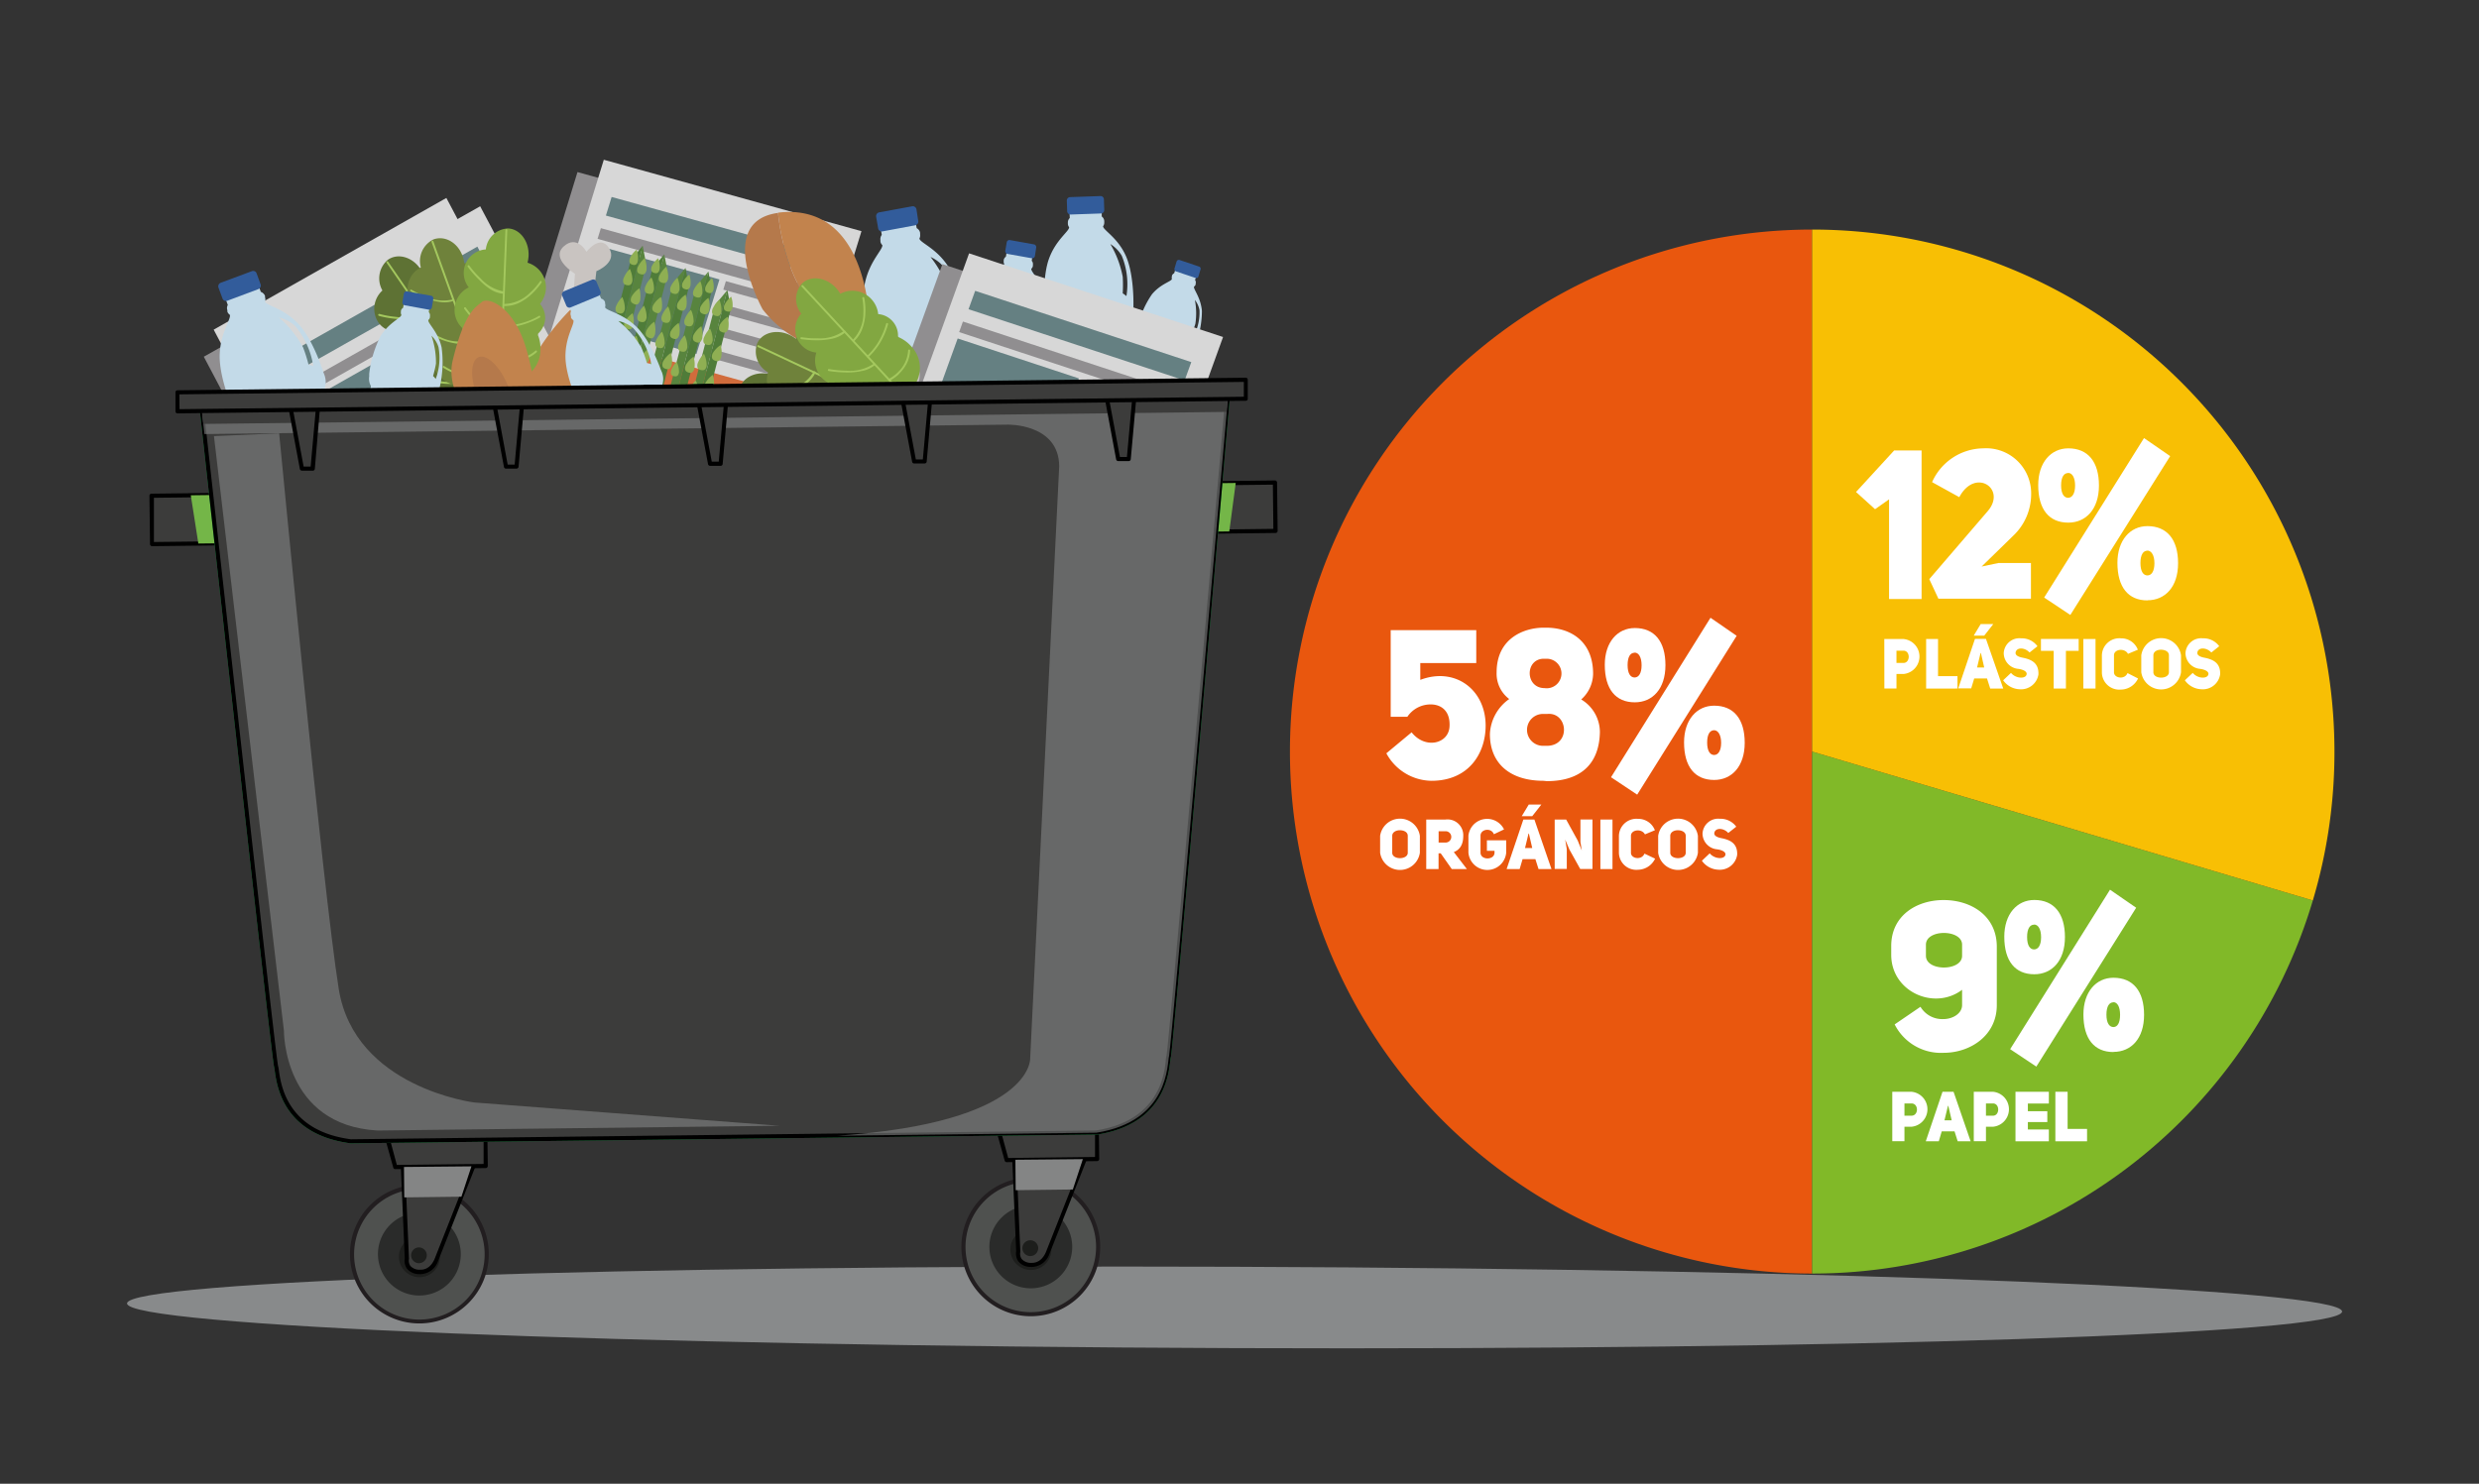 <svg xmlns="http://www.w3.org/2000/svg" xmlns:xlink="http://www.w3.org/1999/xlink" viewBox="0 0 354.32 212.13"><rect x="0" y="0" width="354.32" height="212.13" fill="#333333" stroke="none"/><defs><style>.cls-1{fill:none;}.cls-2{isolation:isolate;}.cls-3{clip-path:url(#clip-path);}.cls-4{fill:#c5966d;fill-rule:evenodd;opacity:0.06;mix-blend-mode:screen;}.cls-5{fill:#c2c4c7;}.cls-31,.cls-33,.cls-5{opacity:0.6;}.cls-27,.cls-28,.cls-31,.cls-33,.cls-5{mix-blend-mode:multiply;}.cls-6{fill:#c3dae8;}.cls-7{fill:#325c9b;}.cls-8{fill:#d7d7d7;}.cls-9{fill:#908e90;}.cls-10{fill:#658082;}.cls-11{fill:#d16c3c;}.cls-12{fill:#c9c4c1;}.cls-13{fill:#c2834d;}.cls-14{fill:#b5794b;}.cls-15{fill:#5e7234;}.cls-16{fill:#a4c85e;}.cls-17{fill:#6f823b;}.cls-18{fill:#82a741;}.cls-19{fill:#58843e;}.cls-20{fill:#4f7c39;}.cls-21{fill:#8faf53;}.cls-22{fill:#4f514f;}.cls-23{fill:#221e20;}.cls-24{fill:#2a2b2a;}.cls-25{fill:#1d1e1c;}.cls-26{fill:#3c3c3b;}.cls-27,.cls-32,.cls-33{fill:#848585;}.cls-28,.cls-29{fill:#74b648;}.cls-30{fill:#20a64f;}.cls-34{fill:#e9570e;}.cls-35{fill:#81b928;}.cls-36{fill:#fff;}.cls-37{fill:#f8bf04;}</style><clipPath id="clip-path"><rect class="cls-1" x="-1586.62" y="-59.41" width="1190.73" height="837.86"/></clipPath></defs><g class="cls-2"><g id="Capa_1" data-name="Capa 1"><g class="cls-3"><path class="cls-4" d="M-382.55,353.13h0c-1.41,2.63-18.58,34.75-43.46,81.25C-250.86,336.26-203,360.5-53.33,601.48c11.16-3.7,26.78-4.28,32.56-12.12C20,534.11,59.14,477.55,98.83,421.45L-1132.86-810.24-1326-773.48c111.78,163.61,195.19,297.38,290.54,422C-930-213.54-813.54-84-694.13,58.45c33.53-23.86,71.52-50.91,90.2-64.24-5.65,38.25-41.73,117-17.16,148.66C-560.44,221-472,277.62-382.55,353.13-382.41,352.87-382.38,352.8-382.55,353.13Z"/></g><path class="cls-5" d="M334.75,187.51c0,3.21-70.89,5.55-158.31,5.23s-158.29-3.18-158.28-6.39,70.89-5.56,158.32-5.24S334.77,184.29,334.75,187.51Z"/><path class="cls-6" d="M106.38,56.8l.19-.26a13.55,13.55,0,0,0,2.26-4.13c.46-1.9-.2-3.34,0-3.67a.58.58,0,0,0,.31-.21.21.21,0,0,0,0-.06l0,0a.59.59,0,0,0,.09-.51l.52-.72c-.12.17-.5.1-.95-.12a3.16,3.16,0,0,0-.53-.5,3,3,0,0,0-.63-.37c-.36-.38-.53-.73-.4-.9l-.55.75a.56.56,0,0,0-.4.23l0,0,0,.05a.57.57,0,0,0-.1.34h0c-.24.32-1.75.15-3.39,1.17a13.27,13.27,0,0,0-3.19,3.43l-.18.27a1.81,1.81,0,0,0-.32,1.13l-5.37,7.46a1.6,1.6,0,0,0-.69.51h0l0,0a2.75,2.75,0,0,0-.17.29l-2.21,3.66s-.81,1.63-.43,1.92l0,0,.09.06a.58.58,0,0,0,.42.11s.21,0,.11.24a2.67,2.67,0,0,0-.14.49,1.57,1.57,0,0,0,.12,1.16s0,0,0,0a3.93,3.93,0,0,0,.57.6,1,1,0,0,0,.49.32.62.62,0,0,0,.42,0l1.26-.57c.07,0,.13,0,.17.25l.09.84a.6.6,0,0,0,0,.17c.07.16.24.36.73.24l.75-.19a3.1,3.1,0,0,0,1.12-.79l3-3.53a1.79,1.79,0,0,0,.23-.25A1.63,1.63,0,0,0,100,65a.83.83,0,0,0,0-.15v-.09l5.31-7.25A1.82,1.82,0,0,0,106.38,56.8Zm-13.1,3.8h0l.09-.11Zm6.62-6,0-.06,0-.06a6.68,6.68,0,0,0,.86,1l0,.1A6.22,6.22,0,0,1,99.9,54.6Zm2.87,2.4a9.42,9.42,0,0,1-1.33-.84,6.54,6.54,0,0,1-.62-.52l.06-.09a6.76,6.76,0,0,0,.64.54,7.15,7.15,0,0,0,1.33.79Zm-3,8.47h0l0-.06Zm6.72-10a3.45,3.45,0,0,0-.12-.43,14.67,14.67,0,0,0,1-1.25,10,10,0,0,0,1-3.27,3.44,3.44,0,0,1,.16,1.59A7.17,7.17,0,0,1,106.5,55.51Z"/><path class="cls-7" d="M109.91,47.56a.33.33,0,0,1-.46.08l-2.36-1.78a.33.33,0,0,1-.07-.47l.59-.82a.32.32,0,0,1,.46-.07l2.36,1.77a.34.34,0,0,1,.07.47Z"/><path class="cls-6" d="M170.84,49.41l.1-.31a13.55,13.55,0,0,0,.85-4.63c-.16-1.95-1.24-3.11-1.13-3.49a.61.61,0,0,0,.23-.3.13.13,0,0,0,0-.06l0-.07a.57.57,0,0,0-.08-.51l.27-.85c-.06.2-.44.26-.94.18a4,4,0,0,0-.66-.3,3.22,3.22,0,0,0-.71-.15c-.46-.25-.73-.53-.67-.73l-.28.88a.61.61,0,0,0-.32.35.14.14,0,0,1,0,.06.14.14,0,0,0,0,.06.53.53,0,0,0,0,.35h0c-.12.38-1.61.69-2.85,2.18a13.37,13.37,0,0,0-1.94,4.26l-.09.31a1.78,1.78,0,0,0,0,1.18l-2.76,8.76a1.69,1.69,0,0,0-.49.7h0s0,0,0,.06a1.23,1.23,0,0,0-.07.32l-.95,4.17s-.27,1.81.19,2l.05,0,.1,0a.61.61,0,0,0,.44,0s.2-.06.18.2a2.81,2.81,0,0,0,0,.5,1.58,1.58,0,0,0,.49,1.06l.06,0a3.5,3.5,0,0,0,.73.39,1,1,0,0,0,.57.15.65.65,0,0,0,.38-.17c.41-.37,1-.87,1-.94s.13-.05.25.19l.35.77a.42.42,0,0,0,.08.14c.11.14.34.28.76,0l.66-.42a3,3,0,0,0,.82-1.11l1.73-4.28a1.79,1.79,0,0,0,.13-.32,1.67,1.67,0,0,0,0-.86s0-.1,0-.15l0-.09,2.77-8.55A1.81,1.81,0,0,0,170.84,49.41ZM159.6,57.13h0a.69.69,0,0,0,.05-.13Zm4.4-7.78,0-.07v-.06a6,6,0,0,0,1.13.69l0,.11A6.48,6.48,0,0,1,164,49.35Zm3.48,1.38a10,10,0,0,1-1.53-.38c-.27-.09-.52-.19-.75-.29l0-.11a7.92,7.92,0,0,0,.78.31,8.12,8.12,0,0,0,1.51.34Zm-.18,9h0s0,0,0-.07A.14.14,0,0,1,167.3,59.71Zm3.25-11.56a2.75,2.75,0,0,0-.25-.38,13.31,13.31,0,0,0,.55-1.49,9.9,9.9,0,0,0-.07-3.42,3.38,3.38,0,0,1,.66,1.46A7.21,7.21,0,0,1,170.55,48.15Z"/><path class="cls-7" d="M171.29,39.53a.32.32,0,0,1-.41.21l-2.8-.94a.34.34,0,0,1-.21-.42l.3-1a.34.34,0,0,1,.42-.21l2.79.94a.32.32,0,0,1,.21.42Z"/><path class="cls-6" d="M162,43.93l0-.48s.09-4.23-1.08-6.86-3.22-3.65-3.26-4.24a.84.84,0,0,0,.17-.53.31.31,0,0,0,0-.1.34.34,0,0,0,0-.1.85.85,0,0,0-.36-.67l0-1.32c0,.31-.48.59-1.22.75a5.13,5.13,0,0,0-1.06-.08,4.44,4.44,0,0,0-1.06.16c-.76-.1-1.27-.35-1.28-.66l.05,1.37a.86.86,0,0,0-.27.64v.1s0,.06,0,.1a.89.89,0,0,0,.18.48h0c0,.59-1.9,1.8-2.88,4.5s-.62,6.92-.62,6.92l0,.48a2.61,2.61,0,0,0,.64,1.59l.46,13.58a2.32,2.32,0,0,0-.34,1.22h0s0,.07,0,.1a2.63,2.63,0,0,0,.06.48l.72,6.27s.52,2.63,1.22,2.61h.24a.88.88,0,0,0,.58-.27s.25-.19.35.18a3.42,3.42,0,0,0,.27.69,2.25,2.25,0,0,0,1.18,1.22l.11,0a6.22,6.22,0,0,0,1.2.16,1.51,1.51,0,0,0,.86-.09,1,1,0,0,0,.44-.43c.39-.73.91-1.72,1-1.84s.15-.13.43.14l.86.88a.92.92,0,0,0,.18.15c.22.13.61.21,1.06-.39l.71-.92a4.7,4.7,0,0,0,.59-2l.31-6.84a2.19,2.19,0,0,0,0-.51,2.32,2.32,0,0,0-.42-1.19,1.21,1.21,0,0,0-.09-.2l-.08-.11-.34-13.28A2.74,2.74,0,0,0,162,43.93ZM150.23,60.48v0a1.47,1.47,0,0,1,0-.21Zm2.3-13.07v-.1l0-.09a9.14,9.14,0,0,0,1.9.37l0,.16A8.54,8.54,0,0,1,152.53,47.41Zm5.48.1a12.75,12.75,0,0,1-2.3.27,11.36,11.36,0,0,1-1.18,0l0-.16a11.25,11.25,0,0,0,3.5-.3ZM162.15,60v0s0-.07,0-.11S162.15,60,162.15,60ZM161,42.33a4.26,4.26,0,0,0-.53-.39,20.65,20.65,0,0,0,0-2.36,14.44,14.44,0,0,0-1.77-4.69,4.87,4.87,0,0,1,1.63,1.67A10.73,10.73,0,0,1,161,42.33Z"/><path class="cls-7" d="M157.83,30a.49.49,0,0,1-.47.52l-4.33.15a.49.49,0,0,1-.5-.48l-.05-1.49a.49.49,0,0,1,.47-.52l4.33-.15a.48.48,0,0,1,.5.48Z"/><path class="cls-6" d="M149,48.32l.06-.38a16.3,16.3,0,0,0,.25-5.61c-.5-2.26-2-3.44-1.9-3.91a.67.67,0,0,0,.22-.4.17.17,0,0,0,0-.07.31.31,0,0,0,0-.08.71.71,0,0,0-.17-.59l.18-1.05c0,.24-.48.38-1.09.38a3.76,3.76,0,0,0-.82-.25,3.67,3.67,0,0,0-.86,0c-.59-.21-1-.5-.91-.75l-.19,1.09a.74.74,0,0,0-.31.46s0,.06,0,.08a.24.24,0,0,1,0,.08.65.65,0,0,0,.07.41h0c-.07.47-1.78,1.1-3,3.06a16.06,16.06,0,0,0-1.6,5.36l0,.39a2.1,2.1,0,0,0,.25,1.37l-1.83,10.81a2,2,0,0,0-.47.91h0a.21.21,0,0,1,0,.07,2.56,2.56,0,0,0,0,.39l-.44,5.08s0,2.18.54,2.28h.06l.14,0a.72.72,0,0,0,.5-.11s.22-.11.24.2a2.6,2.6,0,0,0,.11.59,1.83,1.83,0,0,0,.74,1.17l.07,0a5.26,5.26,0,0,0,.93.32,1.24,1.24,0,0,0,.7.08.72.72,0,0,0,.41-.26c.43-.51,1-1.2,1.05-1.29s.14-.08.32.18l.53.85a.67.67,0,0,0,.13.15c.15.14.44.27.9-.13l.7-.6a3.87,3.87,0,0,0,.79-1.45l1.34-5.35a1.6,1.6,0,0,0,.11-.39,1.88,1.88,0,0,0-.14-1c0-.06,0-.12,0-.18a.93.93,0,0,0-.05-.1l1.87-10.56A2.25,2.25,0,0,0,149,48.32Zm-12,11h0c0-.06,0-.11,0-.17S137,59.31,137,59.37Zm3.92-9.93,0-.09v-.07a8,8,0,0,0,1.45.62.57.57,0,0,0,0,.13A7.65,7.65,0,0,1,140.92,49.44Zm4.33,1a11.46,11.46,0,0,1-1.87-.18c-.33-.06-.64-.14-.92-.22v-.13a10,10,0,0,0,1,.23,7.82,7.82,0,0,0,1.84.13Zm1.25,10.61v0s0-.06,0-.09A.17.17,0,0,0,146.5,61.07Zm1.95-14.19a4.48,4.48,0,0,0-.36-.4,17,17,0,0,0,.41-1.85,11.81,11.81,0,0,0-.64-4,4.07,4.07,0,0,1,1,1.6A8.6,8.6,0,0,1,148.45,46.88Z"/><path class="cls-7" d="M147.92,36.6a.39.39,0,0,1-.45.32L144,36.3a.4.4,0,0,1-.31-.47l.2-1.19a.39.39,0,0,1,.45-.32l3.45.62a.4.4,0,0,1,.31.47Z"/><path class="cls-6" d="M137.88,46l-.09-.52s-.54-4.61-2.2-7.28-4.05-3.46-4.18-4.09a1,1,0,0,0,.1-.61.36.36,0,0,0,0-.1s0-.07,0-.11a.93.93,0,0,0-.49-.67l-.24-1.43c.05.33-.44.72-1.22,1a5.08,5.08,0,0,0-2.29.43c-.84,0-1.44-.18-1.49-.52l.25,1.48a1,1,0,0,0-.19.75.34.34,0,0,0,0,.1s0,.07,0,.11a.86.86,0,0,0,.27.5h0c.1.63-1.8,2.26-2.47,5.36s.37,7.61.37,7.61l.1.52a2.82,2.82,0,0,0,.94,1.63l2.53,14.69a2.69,2.69,0,0,0-.19,1.39h0s0,.07,0,.11a2.13,2.13,0,0,0,.14.51l1.72,6.71s.95,2.78,1.71,2.64H131l.18,0a1,1,0,0,0,.6-.39s.23-.24.4.15a3.38,3.38,0,0,0,.4.7,2.45,2.45,0,0,0,1.47,1.14h.11a7,7,0,0,0,1.34,0,1.64,1.64,0,0,0,.92-.23,1.1,1.1,0,0,0,.41-.54c.31-.85.74-2,.76-2.15s.14-.17.49.08l1.06.82a.93.93,0,0,0,.23.14c.25.1.68.12,1.09-.6l.63-1.11a5.24,5.24,0,0,0,.35-2.22l-.69-7.49a2.54,2.54,0,0,0,0-.55,2.61,2.61,0,0,0-.64-1.23L140,62.5l-.1-.1L137.52,48A3,3,0,0,0,137.88,46ZM127.53,65.93h0a2.08,2.08,0,0,1,0-.23Zm.54-14.58,0-.11,0-.09a10.54,10.54,0,0,0,2.13.1l.05.17A9.59,9.59,0,0,1,128.07,51.35Zm6-.77a14.81,14.81,0,0,1-2.46.66c-.45.08-.88.14-1.28.17l-.05-.17a13.11,13.11,0,0,0,1.35-.17,11.5,11.5,0,0,0,2.41-.72Zm6.38,13v0s0-.08,0-.12S140.42,63.51,140.43,63.54Zm-3.89-19.07a4.32,4.32,0,0,0-.64-.34,22,22,0,0,0-.31-2.57A15.64,15.64,0,0,0,133,36.74a5.28,5.28,0,0,1,2,1.56A11.62,11.62,0,0,1,136.54,44.47Z"/><path class="cls-7" d="M131.24,31.58a.54.54,0,0,1-.43.63l-4.69.87a.53.53,0,0,1-.61-.45L125.23,31a.55.55,0,0,1,.43-.64l4.68-.86A.54.54,0,0,1,131,30Z"/><polygon class="cls-8" points="47.15 81.94 81.81 62.32 80.74 60.3 46.63 79.6 47.15 81.94"/><path class="cls-9" d="M47.15,81.94c1.22-.69.22-3,.22-3L78,61.67,62.39,32.21,29.13,51,45.07,81.17C45.51,81.68,46.33,82.4,47.15,81.94Z"/><polygon class="cls-8" points="80.84 60.52 47.58 79.34 30.54 47.13 63.8 28.3 80.84 60.52"/><polygon class="cls-10" points="64.71 36.54 36.4 52.56 35.1 50.09 63.41 34.07 64.71 36.54"/><polygon class="cls-9" points="67.85 38.81 37.92 55.75 37.17 54.34 67.1 37.4 67.85 38.81"/><polygon class="cls-10" points="59.55 57.4 43.67 66.38 38.45 56.52 54.33 47.54 59.55 57.4"/><polygon class="cls-9" points="68.88 40.76 55.76 48.18 55.16 47.06 68.29 39.64 68.88 40.76"/><polygon class="cls-9" points="70.42 43.67 57.3 51.1 56.71 49.98 69.83 42.55 70.42 43.67"/><polygon class="cls-9" points="71.96 46.59 58.84 54.01 58.25 52.89 71.37 45.47 71.96 46.59"/><polygon class="cls-9" points="73.51 49.5 60.38 56.93 59.79 55.81 72.92 48.38 73.51 49.5"/><polygon class="cls-11" points="75.66 55.81 47.08 71.98 44.93 67.92 73.51 51.75 75.66 55.81"/><polygon class="cls-10" points="60.99 68.96 49.05 75.72 47.85 73.44 59.79 66.69 60.99 68.96"/><polygon class="cls-10" points="77.63 59.54 65.28 66.53 64.08 64.26 76.43 57.27 77.63 59.54"/><polygon class="cls-9" points="62.23 71.27 50.28 78.03 49.69 76.92 61.64 70.16 62.23 71.27"/><polygon class="cls-9" points="78.86 61.86 66.91 68.63 66.32 67.51 78.27 60.74 78.86 61.86"/><polygon class="cls-8" points="73.43 59.2 111.8 69.84 112.48 67.65 74.71 57.18 73.43 59.2"/><path class="cls-9" d="M73.43,59.2c1.34.37,2.23-1.93,2.23-1.93l33.89,9.39,9.81-31.85L82.54,24.6l-10,32.58C72.45,57.86,72.51,58.94,73.43,59.2Z"/><polygon class="cls-8" points="112.4 67.88 75.57 57.67 86.3 22.84 123.13 33.05 112.4 67.88"/><polygon class="cls-10" points="117.94 39.51 86.6 30.82 87.42 28.16 118.77 36.85 117.94 39.51"/><polygon class="cls-9" points="118.56 43.34 85.41 34.15 85.88 32.62 119.03 41.81 118.56 43.34"/><polygon class="cls-10" points="99.54 50.61 81.96 45.74 85.25 35.08 102.83 39.95 99.54 50.61"/><polygon class="cls-9" points="117.91 45.44 103.38 41.41 103.75 40.2 118.28 44.23 117.91 45.44"/><polygon class="cls-9" points="116.94 48.59 102.41 44.57 102.78 43.36 117.31 47.38 116.94 48.59"/><polygon class="cls-9" points="115.97 51.75 101.44 47.72 101.81 46.51 116.34 50.54 115.97 51.75"/><polygon class="cls-9" points="115 54.9 100.47 50.87 100.84 49.66 115.37 53.69 115 54.9"/><polygon class="cls-11" points="112.06 60.88 80.42 52.11 81.77 47.72 113.41 56.49 112.06 60.88"/><polygon class="cls-10" points="92.39 59.81 79.17 56.14 79.93 53.69 93.15 57.35 92.39 59.81"/><polygon class="cls-10" points="110.81 64.92 97.14 61.13 97.9 58.67 111.57 62.46 110.81 64.92"/><polygon class="cls-9" points="91.63 62.32 78.4 58.65 78.77 57.44 92 61.11 91.63 62.32"/><polygon class="cls-9" points="110.04 67.42 96.81 63.76 97.18 62.55 110.41 66.22 110.04 67.42"/><polygon class="cls-8" points="51.97 83.12 86.63 63.51 85.56 61.49 51.46 80.79 51.97 83.12"/><path class="cls-9" d="M52,83.12c1.22-.69.22-2.94.22-2.94L82.8,62.85,67.21,33.39,34,52.22,49.89,82.35C50.33,82.87,51.15,83.59,52,83.12Z"/><polygon class="cls-8" points="85.67 61.7 52.41 80.52 35.37 48.31 68.63 29.49 85.67 61.7"/><polygon class="cls-10" points="69.53 37.73 41.23 53.74 39.92 51.28 68.23 35.26 69.53 37.73"/><polygon class="cls-9" points="72.68 40 42.74 56.94 41.99 55.52 71.93 38.58 72.68 40"/><polygon class="cls-10" points="64.37 58.59 48.49 67.57 43.28 57.71 59.15 48.72 64.37 58.59"/><polygon class="cls-9" points="73.7 41.94 60.58 49.37 59.99 48.25 73.11 40.82 73.7 41.94"/><polygon class="cls-9" points="75.25 44.85 62.12 52.28 61.53 51.16 74.65 43.74 75.25 44.85"/><polygon class="cls-9" points="76.79 47.77 63.66 55.2 63.07 54.08 76.2 46.65 76.79 47.77"/><polygon class="cls-9" points="78.33 50.69 65.2 58.11 64.61 56.99 77.74 49.57 78.33 50.69"/><polygon class="cls-11" points="80.48 56.99 51.9 73.17 49.75 69.11 78.33 52.93 80.48 56.99"/><polygon class="cls-10" points="65.81 70.14 53.88 76.9 52.67 74.63 64.61 67.87 65.81 70.14"/><polygon class="cls-10" points="82.45 60.73 70.11 67.72 68.9 65.44 81.25 58.45 82.45 60.73"/><polygon class="cls-9" points="67.05 72.46 55.1 79.22 54.51 78.1 66.46 71.34 67.05 72.46"/><polygon class="cls-9" points="83.68 63.05 71.73 69.81 71.14 68.69 83.09 61.93 83.68 63.05"/><polygon class="cls-8" points="123.91 71.92 161.73 84.39 162.51 82.23 125.29 69.96 123.91 71.92"/><path class="cls-9" d="M123.91,71.92c1.33.43,2.33-1.83,2.33-1.83l33.4,11L171,49.76l-36.3-12L123.08,69.86C123,70.53,123,71.62,123.91,71.92Z"/><polygon class="cls-8" points="162.42 82.45 126.13 70.49 138.51 36.22 174.81 48.18 162.42 82.45"/><polygon class="cls-10" points="169.32 54.39 138.43 44.21 139.38 41.58 170.27 51.77 169.32 54.39"/><polygon class="cls-9" points="169.75 58.24 137.09 47.48 137.63 45.97 170.3 56.74 169.75 58.24"/><polygon class="cls-10" points="150.41 64.59 133.08 58.88 136.88 48.39 154.2 54.1 150.41 64.59"/><polygon class="cls-9" points="169 60.31 154.68 55.59 155.11 54.4 169.44 59.12 169 60.31"/><polygon class="cls-9" points="167.88 63.41 153.56 58.69 153.99 57.5 168.31 62.22 167.88 63.41"/><polygon class="cls-9" points="166.76 66.52 152.44 61.79 152.87 60.6 167.19 65.33 166.76 66.52"/><polygon class="cls-9" points="165.64 69.62 151.32 64.89 151.75 63.7 166.07 68.43 165.64 69.62"/><polygon class="cls-11" points="162.42 75.45 131.23 65.17 132.79 60.85 163.98 71.13 162.42 75.45"/><polygon class="cls-10" points="142.82 73.44 129.8 69.14 130.67 66.72 143.7 71.02 142.82 73.44"/><polygon class="cls-10" points="160.98 79.42 147.5 74.98 148.38 72.56 161.86 77 160.98 79.42"/><polygon class="cls-9" points="141.94 75.91 128.9 71.61 129.33 70.42 142.37 74.72 141.94 75.91"/><polygon class="cls-9" points="160.09 81.89 147.05 77.59 147.48 76.4 160.52 80.7 160.09 81.89"/><path class="cls-12" d="M81.8,44.36l.38-5.22s-3.54-2.15-1.62-3.9,3.27.76,3.27.76,1.94-2.6,3.22-.53-1.81,3.3-1.81,3.3l-.65,5.68L82,44.63"/><path class="cls-13" d="M82.44,44.18a4.67,4.67,0,0,1-.7-.11c-1.3,1.25-12.5,12.5-4.74,20.67A11.72,11.72,0,0,0,78.43,66C81.28,62.51,87.84,52.87,82.44,44.18Z"/><path class="cls-14" d="M82.44,44.18c5.4,8.69-1.16,18.33-4,21.85,7.31,5.57,11.28-8.21,11.28-8.21a16.21,16.21,0,0,0-5.11-14A5.76,5.76,0,0,1,82.44,44.18Z"/><path class="cls-12" d="M124.14,48.15l3.42,4s4-1,3.9,1.6-2.85,1.79-2.85,1.79.47,3.21-1.9,2.64-1-3.61-1-3.61l-3.56-4.48,1.74-2"/><path class="cls-13" d="M123.81,48.73a3,3,0,0,1,.58-.42c0-1.8,0-17.68-11.27-18a11.49,11.49,0,0,0-1.92.1C111.67,35,113.85,46.39,123.81,48.73Z"/><path class="cls-14" d="M123.81,48.73c-10-2.34-12.14-13.78-12.61-18.29C102.08,31.67,109,44.22,109,44.22a16.24,16.24,0,0,0,13.5,6.27A5.81,5.81,0,0,1,123.81,48.73Z"/><path class="cls-15" d="M67.73,46.3A3.18,3.18,0,0,0,67.25,44a3,3,0,0,0-1.84-1.21,3.67,3.67,0,0,0-.64-2.29,3.49,3.49,0,0,0-4.26-1.22,4.46,4.46,0,0,0-.47-.89c-1.17-1.7-3.25-2.24-4.64-1.22a3.49,3.49,0,0,0-.74,4.36,3.53,3.53,0,0,0-.59,4.55A3.12,3.12,0,0,0,56,47.36a3.75,3.75,0,0,0,.24,3.7A3.42,3.42,0,0,0,59,52.53a5.05,5.05,0,0,0,.81,1.94,4.24,4.24,0,0,0,5.75,1.42A19.26,19.26,0,0,1,70,60.54l.62-.46.23-.17.63-.46a19.8,19.8,0,0,1-2.67-5.51l.05-.1a4.61,4.61,0,0,0,.47-6,5,5,0,0,0-1.51-1.42Z"/><path class="cls-16" d="M70.76,59.84a.12.12,0,0,1-.19,0L55.27,37.59a.14.14,0,0,1,0-.2.13.13,0,0,1,.19,0l15.3,22.22A.13.13,0,0,1,70.76,59.84Z"/><path class="cls-16" d="M60.46,44.88a4.15,4.15,0,0,1-1.88.7,9.34,9.34,0,0,1-2.06,0,13.9,13.9,0,0,1-2.36-.42.15.15,0,0,1-.1-.18.15.15,0,0,1,.17-.1,13.42,13.42,0,0,0,2.32.42,5.84,5.84,0,0,0,3.75-.67.13.13,0,0,1,.19,0A.14.14,0,0,1,60.46,44.88Z"/><path class="cls-16" d="M61.5,46.31a.13.13,0,0,1-.19,0,.14.14,0,0,1,0-.2,5.69,5.69,0,0,0,2-3.6,9.61,9.61,0,0,0,.17-2.25.13.13,0,0,1,.13-.15.14.14,0,0,1,.15.13,10.24,10.24,0,0,1-.17,2.33,7.71,7.71,0,0,1-.67,2A4.91,4.91,0,0,1,61.5,46.31Z"/><path class="cls-16" d="M64,50a4.14,4.14,0,0,1-2,.69,9.4,9.4,0,0,1-2.18,0,15.5,15.5,0,0,1-2.51-.5.14.14,0,0,1-.09-.18.13.13,0,0,1,.17-.09,15.65,15.65,0,0,0,2.47.49,6,6,0,0,0,3.93-.62.13.13,0,0,1,.19,0A.14.14,0,0,1,64,50Z"/><path class="cls-16" d="M63.2,48.82a.13.13,0,0,1-.19,0,.13.13,0,0,1,0-.19,10.07,10.07,0,0,0,2.51-2.81,9.27,9.27,0,0,0,.78-1.53.14.14,0,0,1,.26.1,9.32,9.32,0,0,1-.81,1.58A10.32,10.32,0,0,1,63.2,48.82Z"/><path class="cls-16" d="M66.84,54.14a4.08,4.08,0,0,1-1.73.7,7.49,7.49,0,0,1-1.79,0,9.49,9.49,0,0,1-2-.39.14.14,0,0,1-.09-.18.12.12,0,0,1,.17-.09h0a9.51,9.51,0,0,0,1.91.37,5,5,0,0,0,3.33-.69.13.13,0,0,1,.19,0A.14.14,0,0,1,66.84,54.14Z"/><path class="cls-16" d="M67,51.8a5.6,5.6,0,0,1-1.34.75.12.12,0,0,1-.17-.09.14.14,0,0,1,.08-.18,5.62,5.62,0,0,0,1.45-.85,4.91,4.91,0,0,0,1.82-2.93.13.13,0,0,1,.16-.11.13.13,0,0,1,.11.16,4.77,4.77,0,0,1-.77,1.88,5.39,5.39,0,0,1-1.16,1.23Z"/><path class="cls-17" d="M71.54,46.35A3.19,3.19,0,0,0,71.65,44a3,3,0,0,0-1.48-1.65,3.7,3.7,0,0,0,0-2.39,3.55,3.55,0,0,0-3.81-2.32,4.43,4.43,0,0,0-.23-1c-.71-2-2.57-3-4.18-2.41a3.44,3.44,0,0,0-1.8,4,3.47,3.47,0,0,0-1.7,4.23,3.16,3.16,0,0,0,1.53,1.77,3.77,3.77,0,0,0-.69,3.64A3.51,3.51,0,0,0,61.53,50a4.92,4.92,0,0,0,.28,2.09A4.31,4.31,0,0,0,67,55a19.61,19.61,0,0,1,3.17,5.68l.72-.27.26-.1.72-.28a20.45,20.45,0,0,1-1.2-6l.08-.08a4.56,4.56,0,0,0,1.94-5.65,4.92,4.92,0,0,0-1.1-1.77Z"/><path class="cls-16" d="M71.08,60.24a.14.14,0,0,1-.18-.09L61.68,34.6a.14.14,0,0,1,.08-.18.14.14,0,0,1,.18.08l9.22,25.55A.15.15,0,0,1,71.08,60.24Z"/><path class="cls-16" d="M64.87,43a4.1,4.1,0,0,1-2,.17,9.18,9.18,0,0,1-2-.53,14.43,14.43,0,0,1-2.17-1,.16.16,0,0,1-.05-.2.15.15,0,0,1,.19,0,12.89,12.89,0,0,0,2.13,1,5.76,5.76,0,0,0,3.79.36.13.13,0,0,1,.18.08A.15.15,0,0,1,64.87,43Z"/><path class="cls-16" d="M65.52,44.69a.14.14,0,0,1-.18-.09.14.14,0,0,1,.08-.18,5.61,5.61,0,0,0,2.84-2.94A9.62,9.62,0,0,0,69,39.35a.13.13,0,0,1,.16-.11.13.13,0,0,1,.11.16,9.08,9.08,0,0,1-.74,2.21,7.85,7.85,0,0,1-1.14,1.76A5,5,0,0,1,65.52,44.69Z"/><path class="cls-16" d="M67,48.94a4,4,0,0,1-2,.14,9.41,9.41,0,0,1-2.1-.6,16.62,16.62,0,0,1-2.3-1.15.15.15,0,0,1,0-.2.14.14,0,0,1,.19-.05A15.46,15.46,0,0,0,63,48.22a6,6,0,0,0,4,.45.14.14,0,0,1,.18.09A.15.15,0,0,1,67,48.94Z"/><path class="cls-16" d="M66.53,47.56a.14.14,0,1,1-.09-.26,9.85,9.85,0,0,0,3.12-2A8.85,8.85,0,0,0,70.7,44a.13.13,0,0,1,.19,0,.14.14,0,0,1,0,.2,9.11,9.11,0,0,1-1.17,1.31A10.12,10.12,0,0,1,66.53,47.56Z"/><path class="cls-16" d="M68.72,53.68a4,4,0,0,1-1.85.21,7.24,7.24,0,0,1-1.74-.43,9.83,9.83,0,0,1-1.8-.9.15.15,0,0,1,0-.2.13.13,0,0,1,.19,0h0a10.62,10.62,0,0,0,1.75.87,4.94,4.94,0,0,0,3.39.22.15.15,0,0,1,.18.09A.15.15,0,0,1,68.72,53.68Z"/><path class="cls-16" d="M69.49,51.47a5.35,5.35,0,0,1-1.48.37.15.15,0,0,1-.15-.13.15.15,0,0,1,.13-.16,5.68,5.68,0,0,0,1.61-.43,4.77,4.77,0,0,0,2.49-2.35.14.14,0,0,1,.19-.06.15.15,0,0,1,.06.19,4.81,4.81,0,0,1-1.22,1.61,5.66,5.66,0,0,1-1.42.88Z"/><path class="cls-18" d="M76.92,47.69a3.18,3.18,0,0,0,1-2.13,3.12,3.12,0,0,0-.74-2.12,3.68,3.68,0,0,0-1.78-5.88,5.46,5.46,0,0,0,.15-1c.08-2.08-1.23-3.83-2.94-3.9a3.33,3.33,0,0,0-3.17,3A3.36,3.36,0,0,0,67,41.09a3.57,3.57,0,0,0-.71,6,5.13,5.13,0,0,0-.52,2.05,4.43,4.43,0,0,0,3.7,4.76,20.13,20.13,0,0,1,.79,6.52l.76,0h.28l.77,0a20.39,20.39,0,0,1,1.16-6l.1,0a4.43,4.43,0,0,0,3.91-4.43,4.93,4.93,0,0,0-.35-2.08Z"/><path class="cls-16" d="M71.28,60.31a.14.14,0,0,1-.13-.15l1.09-27.25a.14.14,0,0,1,.14-.14.13.13,0,0,1,.13.15L71.42,60.17A.14.14,0,0,1,71.28,60.31Z"/><path class="cls-16" d="M72,42a4,4,0,0,1-1.9-.64A9.31,9.31,0,0,1,68.48,40a14.47,14.47,0,0,1-1.61-1.84.14.14,0,0,1,0-.2.15.15,0,0,1,.2,0,12.77,12.77,0,0,0,1.58,1.8A5.9,5.9,0,0,0,72,41.67a.14.14,0,0,1,.13.15A.13.13,0,0,1,72,42Z"/><path class="cls-16" d="M72,43.74a.13.13,0,0,1-.13-.14.14.14,0,0,1,.14-.14,5.42,5.42,0,0,0,3.72-1.57,9.7,9.7,0,0,0,1.47-1.68.14.14,0,0,1,.19,0,.16.16,0,0,1,0,.2,9.91,9.91,0,0,1-1.52,1.74,7.39,7.39,0,0,1-1.71,1.16A4.49,4.49,0,0,1,72,43.74Z"/><path class="cls-16" d="M71.77,48.26a4.15,4.15,0,0,1-2-.69,10.24,10.24,0,0,1-1.71-1.4,17,17,0,0,1-1.69-2,.14.14,0,0,1,0-.2.13.13,0,0,1,.19,0A18,18,0,0,0,68.3,46a6.11,6.11,0,0,0,3.48,2,.15.15,0,0,1,.13.15A.14.14,0,0,1,71.77,48.26Z"/><path class="cls-16" d="M71.85,46.8a.15.15,0,0,1-.14-.15.14.14,0,0,1,.15-.13,9.49,9.49,0,0,0,3.64-.63A8.79,8.79,0,0,0,77,45.18a.13.13,0,0,1,.19,0,.15.15,0,0,1,0,.2,9.77,9.77,0,0,1-1.57.73A9.66,9.66,0,0,1,71.85,46.8Z"/><path class="cls-16" d="M71.56,53.32a4.11,4.11,0,0,1-1.78-.55,6.94,6.94,0,0,1-1.43-1.1A10,10,0,0,1,67,50.12a.16.16,0,0,1,0-.2.13.13,0,0,1,.19,0h0a9.82,9.82,0,0,0,1.29,1.51,5,5,0,0,0,3,1.56.15.15,0,0,1,0,.29Z"/><path class="cls-16" d="M73.11,51.59a5.81,5.81,0,0,1-1.51-.26.13.13,0,0,1-.08-.18.14.14,0,0,1,.17-.09,5.2,5.2,0,0,0,1.65.25,4.65,4.65,0,0,0,3.18-1.16.13.13,0,0,1,.19,0,.15.15,0,0,1,0,.2,4.62,4.62,0,0,1-1.73,1,5.47,5.47,0,0,1-1.64.24Z"/><path class="cls-15" d="M120.87,53.61a3.16,3.16,0,0,0-2-1.29,3,3,0,0,0-2.15.45,3.68,3.68,0,0,0-2.07-1.17,3.49,3.49,0,0,0-3.88,2.15,3.78,3.78,0,0,0-1-.3c-2-.37-3.87.71-4.13,2.42a3.47,3.47,0,0,0,2.56,3.6,3.52,3.52,0,0,0,2.8,3.63,3.11,3.11,0,0,0,2.28-.44,3.75,3.75,0,0,0,2.78,2.44,3.42,3.42,0,0,0,3-.89A4.93,4.93,0,0,0,121,65,4.24,4.24,0,0,0,126.09,62a19.16,19.16,0,0,1,6.46.12l.11-.77,0-.28.12-.77a19.6,19.6,0,0,1-5.78-2l0-.11a4.61,4.61,0,0,0-3.9-4.55,4.78,4.78,0,0,0-2.07.06Z"/><path class="cls-16" d="M132.59,61.05a.14.14,0,0,1-.16.11L105.9,56.27a.15.15,0,0,1-.12-.17.14.14,0,0,1,.16-.11l26.53,4.89A.15.15,0,0,1,132.59,61.05Z"/><path class="cls-16" d="M114.72,57.75a4.16,4.16,0,0,1-.83,1.82,9.44,9.44,0,0,1-1.44,1.48,13.3,13.3,0,0,1-2,1.36.13.13,0,0,1-.19,0,.13.13,0,0,1,0-.19,14.9,14.9,0,0,0,1.93-1.34,5.84,5.84,0,0,0,2.18-3.13.13.13,0,0,1,.16-.11A.13.13,0,0,1,114.72,57.75Z"/><path class="cls-16" d="M116.47,58a.14.14,0,0,1-.16.11.15.15,0,0,1-.12-.17,5.76,5.76,0,0,0-1.12-4,9.81,9.81,0,0,0-1.48-1.71.14.14,0,0,1,0-.2.15.15,0,0,1,.2,0,10.23,10.23,0,0,1,1.53,1.77,7.29,7.29,0,0,1,1,1.89A4.88,4.88,0,0,1,116.47,58Z"/><path class="cls-16" d="M120.86,58.88a4.09,4.09,0,0,1-.89,1.87,9.75,9.75,0,0,1-1.55,1.52,16.92,16.92,0,0,1-2.13,1.43.16.16,0,0,1-.2-.06.14.14,0,0,1,.06-.19,16.9,16.9,0,0,0,2.09-1.4,6,6,0,0,0,2.34-3.22.13.13,0,0,1,.16-.11A.14.14,0,0,1,120.86,58.88Z"/><path class="cls-16" d="M119.44,58.6a.13.13,0,0,1-.15.11.14.14,0,0,1-.12-.16,10,10,0,0,0-.21-3.76,11,11,0,0,0-.53-1.64.14.14,0,0,1,.07-.18.15.15,0,0,1,.19.07,10.89,10.89,0,0,1,.54,1.69A10.18,10.18,0,0,1,119.44,58.6Z"/><path class="cls-16" d="M125.78,59.79a3.86,3.86,0,0,1-.73,1.71,7.07,7.07,0,0,1-1.23,1.3,10.23,10.23,0,0,1-1.66,1.12.15.15,0,0,1-.19-.07.14.14,0,0,1,.06-.19h0a9.69,9.69,0,0,0,1.61-1.08,5,5,0,0,0,1.87-2.84.13.13,0,0,1,.16-.11A.13.13,0,0,1,125.78,59.79Z"/><path class="cls-16" d="M124.27,58a6.13,6.13,0,0,1-.42,1.48.14.14,0,0,1-.19.06.14.14,0,0,1-.07-.18,5.64,5.64,0,0,0,.43-1.63,4.89,4.89,0,0,0-.79-3.36.13.13,0,0,1,0-.19.13.13,0,0,1,.19,0,4.84,4.84,0,0,1,.78,1.87,5.6,5.6,0,0,1,.06,1.69Z"/><path class="cls-17" d="M123.59,51A3.18,3.18,0,0,0,122,49.2a3,3,0,0,0-2.21-.13,3.72,3.72,0,0,0-1.72-1.65,3.54,3.54,0,0,0-4.33,1,4.69,4.69,0,0,0-.87-.53c-1.88-.89-4-.33-4.66,1.24a3.43,3.43,0,0,0,1.57,4.11,3.48,3.48,0,0,0,1.78,4.2,3.23,3.23,0,0,0,2.34.17A3.75,3.75,0,0,0,116,60.72a3.51,3.51,0,0,0,3.13-.09,5,5,0,0,0,1.68,1.27,4.3,4.3,0,0,0,5.73-1.62,20,20,0,0,1,6.27,1.78l.31-.7.11-.26.31-.7A20.13,20.13,0,0,1,128.41,57v-.11a4.56,4.56,0,0,0-2.62-5.37,4.91,4.91,0,0,0-2-.48Z"/><path class="cls-16" d="M133.09,61.1a.14.14,0,0,1-.18.07L108.32,49.62a.16.16,0,0,1-.08-.19.15.15,0,0,1,.19-.07L133,60.91A.15.15,0,0,1,133.09,61.1Z"/><path class="cls-16" d="M116.53,53.32a4.16,4.16,0,0,1-1.28,1.53,9.6,9.6,0,0,1-1.79,1,16,16,0,0,1-2.27.8.15.15,0,0,1-.17-.11.14.14,0,0,1,.09-.17,12.68,12.68,0,0,0,2.23-.78,5.81,5.81,0,0,0,2.94-2.43.14.14,0,0,1,.18-.07A.15.15,0,0,1,116.53,53.32Z"/><path class="cls-16" d="M118.16,54a.12.12,0,0,1-.18.06.15.15,0,0,1-.07-.19,5.64,5.64,0,0,0-.07-4.08,10.25,10.25,0,0,0-1-2,.13.13,0,0,1,0-.19.15.15,0,0,1,.2,0,9.93,9.93,0,0,1,1,2.09,7.63,7.63,0,0,1,.44,2A4.74,4.74,0,0,1,118.16,54Z"/><path class="cls-16" d="M122.22,56a4,4,0,0,1-1.35,1.56A10.23,10.23,0,0,1,119,58.61a17.52,17.52,0,0,1-2.44.81.14.14,0,0,1-.17-.11.13.13,0,0,1,.1-.17,15,15,0,0,0,2.4-.8A5.86,5.86,0,0,0,122,55.87a.14.14,0,0,1,.26.12Z"/><path class="cls-16" d="M120.92,55.35a.15.15,0,0,1-.19.07.15.15,0,0,1-.07-.19,10,10,0,0,0,.77-3.65,10.72,10.72,0,0,0-.09-1.7.13.13,0,0,1,.11-.16.14.14,0,0,1,.16.12,8.73,8.73,0,0,1,.1,1.76A10.2,10.2,0,0,1,120.92,55.35Z"/><path class="cls-16" d="M126.79,58.14a4.2,4.2,0,0,1-1.16,1.45,7.3,7.3,0,0,1-1.54.92,10.24,10.24,0,0,1-1.91.64A.14.14,0,0,1,122,61a.13.13,0,0,1,.1-.17h0a9.7,9.7,0,0,0,1.86-.62A5,5,0,0,0,126.53,58a.12.12,0,0,1,.18-.06A.15.15,0,0,1,126.79,58.14Z"/><path class="cls-16" d="M125.77,56a5.42,5.42,0,0,1-.79,1.31.14.14,0,0,1-.21-.19,6.07,6.07,0,0,0,.83-1.44,4.76,4.76,0,0,0,.1-3.42.14.14,0,0,1,.09-.18.16.16,0,0,1,.18.09,4.85,4.85,0,0,1,.27,2,5.67,5.67,0,0,1-.38,1.63Z"/><path class="cls-18" d="M128.35,48.1a3.07,3.07,0,0,0-2.83-3.19,3.72,3.72,0,0,0-1-2.17A3.67,3.67,0,0,0,120.1,42a4.78,4.78,0,0,0-.61-.83c-1.41-1.53-3.57-1.83-4.83-.67a3.33,3.33,0,0,0-.14,4.34,3.35,3.35,0,0,0,2.16,5.57,3.68,3.68,0,0,0,.76,3.59,3.64,3.64,0,0,0,3,1.13A4.93,4.93,0,0,0,121.48,57a4.42,4.42,0,0,0,6,.75,20.3,20.3,0,0,1,5.16,4l.57-.51.21-.19.56-.52a20.15,20.15,0,0,1-3.45-5.1.42.42,0,0,1,0-.1,4.44,4.44,0,0,0-.37-5.9,5.13,5.13,0,0,0-1.71-1.22Z"/><path class="cls-16" d="M133.28,61a.13.13,0,0,1-.19,0l-18.5-20a.12.12,0,0,1,0-.19.13.13,0,0,1,.2,0l18.5,20A.14.14,0,0,1,133.28,61Z"/><path class="cls-16" d="M120.83,47.51a4.22,4.22,0,0,1-1.8.89,9.7,9.7,0,0,1-2.07.25,16,16,0,0,1-2.44-.16.15.15,0,0,1-.12-.16.14.14,0,0,1,.16-.12,14,14,0,0,0,2.39.16,5.9,5.9,0,0,0,3.68-1.07.15.15,0,0,1,.2.21Z"/><path class="cls-16" d="M122.07,48.79a.13.13,0,0,1-.19,0,.13.13,0,0,1,0-.2,5.4,5.4,0,0,0,1.52-3.74,9.79,9.79,0,0,0-.15-2.22.14.14,0,0,1,.11-.16.15.15,0,0,1,.17.11,9.37,9.37,0,0,1,.15,2.3,7,7,0,0,1-.39,2A4.59,4.59,0,0,1,122.07,48.79Z"/><path class="cls-16" d="M125.11,52.14a4,4,0,0,1-1.87.89,9.63,9.63,0,0,1-2.2.22,17.25,17.25,0,0,1-2.6-.21.14.14,0,0,1-.11-.16.13.13,0,0,1,.15-.12A15.34,15.34,0,0,0,121,53a6,6,0,0,0,3.87-1,.14.14,0,0,1,.2,0A.13.13,0,0,1,125.11,52.14Z"/><path class="cls-16" d="M124.13,51.06a.13.13,0,0,1-.19,0,.12.12,0,0,1,0-.19,9.52,9.52,0,0,0,2.14-3,9.84,9.84,0,0,0,.57-1.58.14.14,0,0,1,.17-.1.14.14,0,0,1,.11.17,9.9,9.9,0,0,1-.6,1.63A9.75,9.75,0,0,1,124.13,51.06Z"/><path class="cls-16" d="M128.54,55.86a3.88,3.88,0,0,1-1.65.87,7.43,7.43,0,0,1-1.79.25,9.86,9.86,0,0,1-2-.17.13.13,0,0,1-.11-.16.13.13,0,0,1,.16-.11h0a9.82,9.82,0,0,0,2,.15,5,5,0,0,0,3.26-1,.14.14,0,0,1,.2,0A.13.13,0,0,1,128.54,55.86Z"/><path class="cls-16" d="M128.41,53.55a5.62,5.62,0,0,1-1.24.88.14.14,0,1,1-.13-.25,5.91,5.91,0,0,0,1.34-1,4.65,4.65,0,0,0,1.42-3.07.14.14,0,1,1,.28,0,4.53,4.53,0,0,1-.51,1.92,5.51,5.51,0,0,1-1,1.34Z"/><path class="cls-13" d="M75.61,69.82c.36.35.57.48.87.15s.27-1.23.72-1.62.48.45,1-.06.19-1,.61-1.19c-.26-.49-.54-1-.83-1.67-1.28-2.73-.26-3.21-.93-5.09s0-3.94-1.78-10.29-5.57-7.61-6.38-6.89-2.48,1.29-4.19,8.39,9.6,16.12,9.6,16.12a7.87,7.87,0,0,1,.6,2.61C75,70,75.35,69.56,75.61,69.82Z"/><path class="cls-12" d="M80.87,73.51c0-.25-.5-3.79-.5-3.79a24.23,24.23,0,0,1-1.56-2.62c-.42.23-.11.68-.61,1.19s-.55-.32-1,.06-.41,1.3-.72,1.62-.51.2-.87-.15-.57.2-.71.46a29.43,29.43,0,0,1,.2,4.65,1.86,1.86,0,0,0,1.16,1.89s3.46.45,4.69-.84S80.91,73.76,80.87,73.51Z"/><path class="cls-14" d="M68.27,56.76c1.11,2.62,3,4.31,4.11,3.78s1.2-3.07.09-5.68-3-4.31-4.11-3.78S67.16,54.15,68.27,56.76Z"/><polygon class="cls-19" points="99.51 40.9 92.33 68.71 93.44 69.02 101.24 38.84 99.51 40.9"/><polygon class="cls-20" points="101.74 41.52 101.25 38.83 101.24 38.84 93.44 69.02 94.56 69.33 101.74 41.52"/><path class="cls-21" d="M100.38,41.94c-.16.63-.48.66-.83.56s-.62-.28-.45-.91a3.59,3.59,0,0,1,1-1.37A3.87,3.87,0,0,1,100.38,41.94Z"/><path class="cls-21" d="M102,41.35c-.15.58-.44.61-.76.52s-.56-.27-.41-.85a3.42,3.42,0,0,1,.95-1.26A3.56,3.56,0,0,1,102,41.35Z"/><path class="cls-21" d="M101.37,44.38c-.21.62-.53.62-.88.5s-.59-.33-.38-1a3.69,3.69,0,0,1,1.14-1.29A3.8,3.8,0,0,1,101.37,44.38Z"/><path class="cls-21" d="M99.14,46c-.12.65-.43.7-.79.64s-.63-.24-.52-.88a3.68,3.68,0,0,1,.93-1.46A3.87,3.87,0,0,1,99.14,46Z"/><path class="cls-21" d="M100.36,48.42c-.21.62-.53.63-.87.5s-.59-.33-.38-1a3.63,3.63,0,0,1,1.13-1.28A3.77,3.77,0,0,1,100.36,48.42Z"/><path class="cls-21" d="M98.24,49.63c-.11.65-.42.71-.78.64s-.64-.24-.52-.88a3.72,3.72,0,0,1,.92-1.45A3.82,3.82,0,0,1,98.24,49.63Z"/><path class="cls-21" d="M99.24,52.75c-.21.61-.52.62-.87.5s-.59-.34-.38-1A3.72,3.72,0,0,1,99.13,51,3.85,3.85,0,0,1,99.24,52.75Z"/><path class="cls-21" d="M97.05,53.23c-.1.57-.37.62-.69.56s-.56-.21-.46-.78a3.34,3.34,0,0,1,.82-1.28A3.38,3.38,0,0,1,97.05,53.23Z"/><polygon class="cls-19" points="102.23 43.55 95.05 71.35 96.17 71.66 103.96 41.48 102.23 43.55"/><polygon class="cls-20" points="104.46 44.16 103.97 41.47 103.96 41.48 96.17 71.66 97.28 71.97 104.46 44.16"/><path class="cls-21" d="M103.11,44.58c-.17.64-.48.67-.84.57s-.61-.29-.45-.92a3.79,3.79,0,0,1,1-1.37A3.83,3.83,0,0,1,103.11,44.58Z"/><path class="cls-21" d="M104.69,44c-.15.58-.44.61-.77.52s-.56-.26-.41-.84a3.31,3.31,0,0,1,1-1.26A3.51,3.51,0,0,1,104.69,44Z"/><path class="cls-21" d="M104.09,47c-.21.61-.52.62-.87.49s-.59-.33-.38-1A3.62,3.62,0,0,1,104,45.29,3.85,3.85,0,0,1,104.09,47Z"/><path class="cls-21" d="M101.86,48.67c-.11.64-.42.7-.78.63s-.64-.23-.52-.88a3.72,3.72,0,0,1,.92-1.45A3.69,3.69,0,0,1,101.86,48.67Z"/><path class="cls-21" d="M103.08,51.07c-.2.62-.52.62-.87.5s-.59-.34-.38-1A3.69,3.69,0,0,1,103,49.33,3.85,3.85,0,0,1,103.08,51.07Z"/><path class="cls-21" d="M101,52.28c-.12.64-.43.7-.79.63s-.63-.23-.52-.88a3.7,3.7,0,0,1,.93-1.45A3.83,3.83,0,0,1,101,52.28Z"/><path class="cls-21" d="M102,55.39c-.21.62-.53.62-.87.5s-.59-.34-.38-1a3.59,3.59,0,0,1,1.13-1.29A3.8,3.8,0,0,1,102,55.39Z"/><path class="cls-21" d="M99.78,55.87c-.1.57-.38.62-.69.56s-.56-.21-.46-.77a3.28,3.28,0,0,1,.81-1.28A3.32,3.32,0,0,1,99.78,55.87Z"/><polygon class="cls-19" points="96.24 40.38 89.06 68.19 90.17 68.5 97.97 38.32 96.24 40.38"/><polygon class="cls-20" points="98.47 41 97.98 38.31 97.97 38.32 90.17 68.5 91.29 68.81 98.47 41"/><path class="cls-21" d="M97.11,41.42c-.16.63-.48.66-.83.57s-.62-.29-.45-.92a3.68,3.68,0,0,1,1-1.37A3.87,3.87,0,0,1,97.11,41.42Z"/><path class="cls-21" d="M98.69,40.83c-.15.58-.44.61-.76.52s-.56-.27-.41-.85a3.35,3.35,0,0,1,1-1.25A3.51,3.51,0,0,1,98.69,40.83Z"/><path class="cls-21" d="M98.1,43.86c-.21.62-.53.63-.88.5s-.59-.33-.38-1A3.69,3.69,0,0,1,98,42.12,4,4,0,0,1,98.1,43.86Z"/><path class="cls-21" d="M95.87,45.5c-.12.65-.43.71-.79.64s-.63-.24-.52-.88a3.7,3.7,0,0,1,.93-1.45A3.82,3.82,0,0,1,95.87,45.5Z"/><path class="cls-21" d="M97.09,47.91c-.21.61-.53.62-.87.5s-.59-.34-.38-1A3.63,3.63,0,0,1,97,46.17,3.8,3.8,0,0,1,97.09,47.91Z"/><path class="cls-21" d="M95,49.12c-.11.64-.42.7-.78.63s-.64-.24-.52-.88a3.72,3.72,0,0,1,.92-1.45A3.83,3.83,0,0,1,95,49.12Z"/><path class="cls-21" d="M96,52.23c-.21.62-.52.62-.87.5s-.59-.34-.38-1a3.72,3.72,0,0,1,1.14-1.28A3.85,3.85,0,0,1,96,52.23Z"/><path class="cls-21" d="M93.78,52.71c-.1.57-.37.62-.69.56s-.56-.21-.46-.77a3.26,3.26,0,0,1,.82-1.28A3.32,3.32,0,0,1,93.78,52.71Z"/><polygon class="cls-19" points="92.37 37.83 85.27 65.66 84.15 65.35 91.86 35.14 92.37 37.83"/><polygon class="cls-20" points="90.14 37.22 91.86 35.13 91.86 35.14 84.15 65.35 83.04 65.05 90.14 37.22"/><path class="cls-21" d="M91.12,38.28c-.17.63.09.82.45.92s.67.06.83-.57a3.83,3.83,0,0,0-.25-1.72A3.69,3.69,0,0,0,91.12,38.28Z"/><path class="cls-21" d="M90,37c-.15.58.09.76.41.85s.62.06.76-.53A3.51,3.51,0,0,0,91,35.69,3.31,3.31,0,0,0,90,37Z"/><path class="cls-21" d="M89.09,39.89c-.12.65.16.82.52.88s.67,0,.78-.63a3.77,3.77,0,0,0-.37-1.7A3.7,3.7,0,0,0,89.09,39.89Z"/><path class="cls-21" d="M90.24,42.46c-.21.62,0,.83.38,1s.66.12.87-.5a3.85,3.85,0,0,0-.11-1.74A3.72,3.72,0,0,0,90.24,42.46Z"/><path class="cls-21" d="M88,43.92c-.11.64.16.81.52.88s.67,0,.79-.63a3.92,3.92,0,0,0-.37-1.7A3.8,3.8,0,0,0,88,43.92Z"/><path class="cls-21" d="M89.28,46.06c-.21.61,0,.82.38.95s.66.12.87-.49a3.71,3.71,0,0,0-.11-1.74A3.62,3.62,0,0,0,89.28,46.06Z"/><path class="cls-21" d="M86.92,48.25c-.11.64.16.81.52.88s.67,0,.79-.63a3.83,3.83,0,0,0-.38-1.7A3.73,3.73,0,0,0,86.92,48.25Z"/><path class="cls-21" d="M88.59,49.79c-.18.54,0,.73.34.84s.58.11.76-.44a3.35,3.35,0,0,0-.09-1.53A3.32,3.32,0,0,0,88.59,49.79Z"/><polygon class="cls-19" points="95.46 39.05 88.36 66.88 87.24 66.58 94.95 36.37 95.46 39.05"/><polygon class="cls-20" points="93.23 38.45 94.95 36.36 94.95 36.37 87.24 66.58 86.13 66.28 93.23 38.45"/><path class="cls-21" d="M94.2,39.51c-.16.63.1.82.46.92s.67.06.83-.57a3.88,3.88,0,0,0-.25-1.73A3.86,3.86,0,0,0,94.2,39.51Z"/><path class="cls-21" d="M93.11,38.18c-.14.58.09.75.42.84s.61.06.76-.52a3.51,3.51,0,0,0-.22-1.58A3.41,3.41,0,0,0,93.11,38.18Z"/><path class="cls-21" d="M92.18,41.12c-.12.64.15.81.52.88s.67,0,.78-.63a3.77,3.77,0,0,0-.37-1.7A3.7,3.7,0,0,0,92.18,41.12Z"/><path class="cls-21" d="M93.33,43.69c-.22.62,0,.83.37,1s.67.12.88-.49a3.85,3.85,0,0,0-.11-1.74A3.62,3.62,0,0,0,93.33,43.69Z"/><path class="cls-21" d="M91.11,45.15c-.11.64.16.81.52.88s.67,0,.79-.63a3.92,3.92,0,0,0-.37-1.7A3.8,3.8,0,0,0,91.11,45.15Z"/><path class="cls-21" d="M92.37,47.29c-.21.61,0,.82.38,1s.66.12.87-.5A3.82,3.82,0,0,0,93.51,46,3.62,3.62,0,0,0,92.37,47.29Z"/><path class="cls-21" d="M90,49.47c-.12.65.16.82.52.89s.67,0,.78-.64A3.72,3.72,0,0,0,90.94,48,3.64,3.64,0,0,0,90,49.47Z"/><path class="cls-21" d="M91.68,51c-.18.54,0,.73.33.84s.59.1.77-.44a3.35,3.35,0,0,0-.09-1.53A3.21,3.21,0,0,0,91.68,51Z"/><path class="cls-6" d="M94.61,53.22l-.19-.44s-1.39-4-3.4-6-4.3-2.31-4.54-2.84a.89.89,0,0,0,0-.56l0-.09,0-.09a.82.82,0,0,0-.56-.51l-.51-1.22c.12.28-.24.72-.88,1.13a4.58,4.58,0,0,0-2,.81c-.75.17-1.32.11-1.44-.17l.52,1.27a.87.87,0,0,0,0,.69l0,.09,0,.1a.85.85,0,0,0,.34.39h0c.22.54-1.15,2.34-1.13,5.22s1.83,6.7,1.83,6.7l.2.44A2.57,2.57,0,0,0,84,59.37l5.17,12.56a2.34,2.34,0,0,0,.11,1.26h0s0,.07,0,.1a2.18,2.18,0,0,0,.22.43l2.86,5.63s1.4,2.29,2,2l.07,0,.16-.06a.94.94,0,0,0,.45-.46s.16-.27.38.05a3.46,3.46,0,0,0,.5.55,2.24,2.24,0,0,0,1.53.73l.11,0a6.28,6.28,0,0,0,1.18-.27,1.43,1.43,0,0,0,.77-.39.87.87,0,0,0,.27-.55c.11-.82.25-1.93.25-2s.09-.18.45,0l1.11.53a.91.91,0,0,0,.23.08c.25,0,.63,0,.85-.74l.34-1.11a4.61,4.61,0,0,0-.12-2l-2.1-6.52a2.43,2.43,0,0,0-.14-.48,2.37,2.37,0,0,0-.81-1,1.29,1.29,0,0,0-.17-.16l-.1-.07L94.67,55A2.73,2.73,0,0,0,94.61,53.22ZM89.33,72.85h0c0-.07,0-.14-.07-.2A1.8,1.8,0,0,0,89.33,72.85Zm-2.41-13,0-.09,0-.08a8.93,8.93,0,0,0,1.91-.31l.08.14A8.69,8.69,0,0,1,86.92,59.8ZM92.1,58A13.49,13.49,0,0,1,90,59c-.39.16-.76.29-1.11.4l-.08-.14c.38-.12.78-.25,1.17-.41a10.32,10.32,0,0,0,2-1.1Zm8.24,10.29v0a.47.47,0,0,0,0-.1ZM93.1,52.08a5.79,5.79,0,0,0-.63-.18,21.74,21.74,0,0,0-.8-2.22,14.17,14.17,0,0,0-3.29-3.78,4.76,4.76,0,0,1,2.11,1A10.65,10.65,0,0,1,93.1,52.08Z"/><path class="cls-7" d="M85.82,41.65a.49.49,0,0,1-.26.64l-4,1.66a.48.48,0,0,1-.63-.28l-.57-1.38a.5.5,0,0,1,.25-.65l4-1.65a.48.48,0,0,1,.63.27Z"/><path class="cls-6" d="M62.81,55.66l.06-.38a16,16,0,0,0,.25-5.6c-.5-2.27-2-3.45-1.9-3.92a.72.72,0,0,0,.23-.39v-.08a.24.24,0,0,0,0-.08.68.68,0,0,0-.17-.59l.18-1c0,.24-.48.38-1.09.38a3.28,3.28,0,0,0-.82-.24,3.7,3.7,0,0,0-.86-.06c-.59-.21-1-.5-.91-.75L57.62,44a.69.69,0,0,0-.32.46s0,0,0,.08l0,.07a.7.7,0,0,0,.07.42h0c-.08.46-1.79,1.09-3,3.06a16,16,0,0,0-1.6,5.35l0,.39a2.1,2.1,0,0,0,.25,1.37L51.09,66a1.92,1.92,0,0,0-.46.91h0s0,0,0,.08a1.72,1.72,0,0,0,0,.39l-.44,5.08s0,2.17.54,2.27h.06l.14,0a.72.72,0,0,0,.5-.11s.22-.11.24.2a2.6,2.6,0,0,0,.11.59,1.83,1.83,0,0,0,.74,1.17l.08,0a4.81,4.81,0,0,0,.92.33,1.18,1.18,0,0,0,.7.07.77.77,0,0,0,.42-.26c.42-.5,1-1.2,1-1.29s.14-.08.32.19l.54.84a.55.55,0,0,0,.12.15c.15.14.44.27.9-.12l.7-.61A3.64,3.64,0,0,0,59,74.52l1.34-5.36a1.6,1.6,0,0,0,.11-.39,1.88,1.88,0,0,0-.14-1,1.16,1.16,0,0,0,0-.18.93.93,0,0,1,0-.1l1.87-10.56A2.17,2.17,0,0,0,62.81,55.66Zm-12,11h0l0-.17C50.84,66.59,50.82,66.65,50.81,66.71Zm3.93-9.93v-.16a6.81,6.81,0,0,0,1.45.62s0,.09,0,.14A7.26,7.26,0,0,1,54.74,56.78Zm4.32,1a10.35,10.35,0,0,1-1.86-.18,9.14,9.14,0,0,1-.93-.22v-.13a9.18,9.18,0,0,0,1,.23,8.42,8.42,0,0,0,1.84.14Zm1.25,10.62h0s0-.06,0-.09S60.31,68.39,60.31,68.42Zm1.95-14.2a3.2,3.2,0,0,0-.36-.39A17.16,17.16,0,0,0,62.31,52a11.65,11.65,0,0,0-.64-4,3.91,3.91,0,0,1,1,1.61A8.57,8.57,0,0,1,62.26,54.22Z"/><path class="cls-7" d="M61.73,43.94a.39.39,0,0,1-.45.33l-3.45-.63a.39.39,0,0,1-.31-.46l.2-1.19a.39.39,0,0,1,.45-.33l3.45.62a.4.4,0,0,1,.31.47Z"/><path class="cls-6" d="M46.39,53.66l-.19-.5s-1.36-4.43-3.47-6.76-4.61-2.67-4.85-3.27a1,1,0,0,0,0-.62,1,1,0,0,1,0-.1l0-.1a1,1,0,0,0-.6-.58l-.5-1.35c.12.31-.3.78-1,1.21a5.26,5.26,0,0,0-2.18.83c-.82.16-1.44.08-1.56-.24l.52,1.42a.93.93,0,0,0-.06.76l0,.1,0,.11a1,1,0,0,0,.35.44h0c.22.6-1.36,2.54-1.45,5.71s1.73,7.43,1.73,7.43l.19.49a2.82,2.82,0,0,0,1.22,1.43l5.14,14a2.72,2.72,0,0,0,.06,1.39h0s0,.07,0,.11a2.35,2.35,0,0,0,.23.48l2.9,6.28S44.3,84.91,45,84.63l.08,0,.17-.06a1,1,0,0,0,.52-.49s.18-.29.42.07a4.09,4.09,0,0,0,.51.62,2.44,2.44,0,0,0,1.66.85h.11a6.61,6.61,0,0,0,1.31-.27,1.57,1.57,0,0,0,.86-.4,1.05,1.05,0,0,0,.32-.6c.15-.89.35-2.12.35-2.25s.11-.19.5,0l1.19.61a.72.72,0,0,0,.25.1c.27.06.7,0,1-.78l.42-1.21a5.16,5.16,0,0,0,0-2.25l-2-7.24a2.69,2.69,0,0,0-.14-.54,2.61,2.61,0,0,0-.84-1.09l-.17-.18-.12-.08L46.38,55.65A3,3,0,0,0,46.39,53.66ZM39.8,75.09v0a1.42,1.42,0,0,1-.07-.22A2.25,2.25,0,0,0,39.8,75.09ZM37.7,60.65l0-.11-.06-.08a9.46,9.46,0,0,0,2.11-.29l.08.17A9.53,9.53,0,0,1,37.7,60.65Zm5.74-1.84a15.58,15.58,0,0,1-2.3,1.1c-.43.16-.84.29-1.23.4l-.08-.17a11.43,11.43,0,0,0,1.3-.41,12,12,0,0,0,2.24-1.13Zm8.61,11.6v0L52,70.31ZM44.78,52.35a3.59,3.59,0,0,0-.68-.21,20.28,20.28,0,0,0-.78-2.47,15.37,15.37,0,0,0-3.45-4.28,5.37,5.37,0,0,1,2.27,1.17A11.68,11.68,0,0,1,44.78,52.35Z"/><path class="cls-7" d="M37.24,40.63a.54.54,0,0,1-.3.7L32.48,43a.53.53,0,0,1-.68-.33l-.57-1.54a.55.55,0,0,1,.31-.7L36,38.77a.52.52,0,0,1,.68.32Z"/><path class="cls-22" d="M157,178.15a9.63,9.63,0,1,1-9.74-9.5A9.63,9.63,0,0,1,157,178.15Z"/><path class="cls-23" d="M147.45,188.18a9.92,9.92,0,1,1,9.8-10A9.92,9.92,0,0,1,147.45,188.18Zm-.22-19.24a9.33,9.33,0,1,0,9.43,9.22A9.33,9.33,0,0,0,147.23,168.94Z"/><path class="cls-24" d="M153.25,178.2a5.92,5.92,0,1,1-6-5.85A5.92,5.92,0,0,1,153.25,178.2Z"/><path class="cls-25" d="M150.27,178.61a2.93,2.93,0,1,1-3-2.9A2.94,2.94,0,0,1,150.27,178.61Z"/><path class="cls-26" d="M144.92,164.31l.62,14.58s-.43,1.81,1.83,1.93c0,0,1.5.29,2.38-1.68l5.55-14Z"/><path d="M147.59,181.13h0a1.73,1.73,0,0,1-.28,0,2.24,2.24,0,0,1-1.76-.79,2,2,0,0,1-.31-1.45l-.62-14.55a.31.31,0,0,1,.09-.22.29.29,0,0,1,.23-.08l10.38.78a.26.26,0,0,1,.23.13.29.29,0,0,1,0,.27L150,179.25A2.73,2.73,0,0,1,147.59,181.13Zm-2.37-16.5.61,14.25V179a1.32,1.32,0,0,0,.2,1,1.74,1.74,0,0,0,1.35.55c.27,0,1.39.08,2.1-1.51l5.4-13.67Z"/><polygon class="cls-26" points="142.47 160.73 143.88 165.83 156.81 165.67 156.76 161.16 142.47 160.73"/><path d="M156.81,166l-12.93.15a.29.29,0,0,1-.28-.21l-1.42-5.1a.3.3,0,0,1,.06-.26.26.26,0,0,1,.24-.12l14.29.44a.29.29,0,0,1,.28.29l.06,4.51A.3.3,0,0,1,156.81,166Zm-12.71-.44,12.41-.15,0-3.93L142.86,161Z"/><path class="cls-25" d="M148.39,178.43a1.13,1.13,0,1,1-1.14-1.11A1.13,1.13,0,0,1,148.39,178.43Z"/><polygon class="cls-27" points="153.34 170.06 154.77 165.72 145.13 165.81 145.17 170.16 153.34 170.06"/><path class="cls-22" d="M69.57,179.18a9.63,9.63,0,1,1-9.74-9.51A9.64,9.64,0,0,1,69.57,179.18Z"/><path class="cls-23" d="M60.06,189.21a9.92,9.92,0,1,1,9.8-10A9.92,9.92,0,0,1,60.06,189.21ZM59.84,170a9.33,9.33,0,1,0,9.43,9.21A9.33,9.33,0,0,0,59.84,170Z"/><path class="cls-24" d="M65.86,179.22a5.92,5.92,0,1,1-6-5.84A5.92,5.92,0,0,1,65.86,179.22Z"/><path class="cls-25" d="M62.88,179.64a2.93,2.93,0,1,1-3-2.9A2.93,2.93,0,0,1,62.88,179.64Z"/><path class="cls-26" d="M57.53,165.34l.62,14.58s-.43,1.8,1.83,1.93c0,0,1.5.28,2.38-1.68l5.55-14Z"/><path d="M60.2,182.16h0a1.73,1.73,0,0,1-.28,0,2.24,2.24,0,0,1-1.76-.79,2,2,0,0,1-.31-1.46l-.62-14.54a.33.33,0,0,1,.09-.23.38.38,0,0,1,.23-.08l10.38.78a.3.3,0,0,1,.23.14.3.3,0,0,1,0,.26l-5.55,14.06A2.75,2.75,0,0,1,60.2,182.16Zm-2.36-16.5.61,14.24s0,.06,0,.08a1.37,1.37,0,0,0,.2,1,1.72,1.72,0,0,0,1.35.55c.28,0,1.39.08,2.1-1.5l5.4-13.67Z"/><polygon class="cls-26" points="55.08 161.76 56.49 166.85 69.42 166.7 69.37 162.19 55.08 161.76"/><path d="M69.43,167l-12.93.15a.29.29,0,0,1-.29-.22l-1.42-5.1a.31.31,0,0,1,.06-.26.28.28,0,0,1,.24-.11l14.29.44a.28.28,0,0,1,.28.29l.06,4.51A.31.31,0,0,1,69.43,167Zm-12.71-.45,12.4-.14,0-3.93-13.61-.42Z"/><path class="cls-25" d="M61,179.46a1.13,1.13,0,0,1-1.11,1.14,1.13,1.13,0,1,1,0-2.26A1.13,1.13,0,0,1,61,179.46Z"/><rect class="cls-26" x="21.7" y="70.79" width="13.83" height="6.92" transform="translate(-0.87 0.34) rotate(-0.67)"/><path d="M35.57,77.92l-13.83.17a.31.31,0,0,1-.3-.3l-.08-6.91a.29.29,0,0,1,.29-.3l13.84-.16a.29.29,0,0,1,.29.29l.09,6.91A.29.29,0,0,1,35.57,77.92ZM22,77.49l13.24-.15L35.2,71,22,71.17Z"/><polygon class="cls-28" points="35.57 77.63 28.35 77.71 27.27 70.81 35.49 70.71 35.57 77.63"/><rect class="cls-26" x="168.44" y="69.07" width="13.83" height="6.92" transform="translate(-0.84 2.06) rotate(-0.67)"/><path d="M182.32,76.2l-13.84.16a.29.29,0,0,1-.29-.29l-.08-6.92a.28.28,0,0,1,.29-.29l13.83-.17a.31.31,0,0,1,.3.29l.08,6.92A.3.3,0,0,1,182.32,76.2Zm-13.55-.43L182,75.61l-.07-6.32-13.24.15Z"/><polygon class="cls-28" points="168.48 76.07 175.7 75.98 176.62 69.05 168.4 69.15 168.48 76.07"/><path class="cls-29" d="M101.77,55.37V55.2l-4.45.14-5.07,0v.19L28.72,57.56s10.43,94,10.74,94.91.11,9.32,10.65,10.7l44.6-.53,8.32-.09,53.63-.63c10.5-1.63,10.1-10,10.39-10.95s8.51-95.14,8.51-95.14Z"/><path class="cls-30" d="M156.66,162.21,50.11,163.46c-9.56-1.25-10.52-8.09-10.84-10.34a3.79,3.79,0,0,0-.09-.56c-.32-.9-9.69-85.34-10.75-95a.29.29,0,0,1,.06-.22.33.33,0,0,1,.22-.11l63.26-2A.24.24,0,0,1,92,55.1a.29.29,0,0,1,.21-.09l5.07,0,4.44-.14A.3.3,0,0,1,102,55a.33.33,0,0,1,.06.1l73.52.46a.27.27,0,0,1,.22.1.29.29,0,0,1,.07.22c-.84,9.65-8.22,94.29-8.51,95.2a3.83,3.83,0,0,0-.09.55c-.26,2.26-1.06,9.13-10.55,10.6ZM29.05,57.84c3.59,32.37,10.39,93.36,10.69,94.54a5.23,5.23,0,0,1,.12.65c.3,2.14,1.21,8.66,10.29,9.85l106.48-1.26c9-1.4,9.79-7.93,10-10.08a5,5,0,0,1,.1-.66c.27-1.18,5.64-62.3,8.47-94.75l-73.47-.47a.29.29,0,0,1-.26-.16l-4.18.13-4.8,0a.31.31,0,0,1-.27.2Z"/><path class="cls-26" d="M101.77,55.37V55.2l-4.45.14-5.07,0v.19L28.72,57.56s10.43,94,10.74,94.91.11,9.32,10.65,10.7l44.6-.53,8.32-.09,53.63-.63c10.5-1.63,10.1-10,10.39-10.95s8.51-95.14,8.51-95.14Z"/><path d="M156.66,162.21,50.11,163.46c-9.56-1.25-10.52-8.09-10.84-10.34a3.79,3.79,0,0,0-.09-.56c-.32-.9-9.69-85.34-10.75-95a.29.29,0,0,1,.06-.22.33.33,0,0,1,.22-.11l63.26-2A.24.24,0,0,1,92,55.1a.29.29,0,0,1,.21-.09l5.07,0,4.44-.14A.3.3,0,0,1,102,55a.33.33,0,0,1,.06.1l73.52.46a.27.27,0,0,1,.22.1.29.29,0,0,1,.07.22c-.84,9.65-8.22,94.29-8.51,95.2a3.83,3.83,0,0,0-.09.55c-.26,2.26-1.06,9.13-10.55,10.6ZM29.05,57.84c3.59,32.37,10.39,93.36,10.69,94.54a5.23,5.23,0,0,1,.12.65c.3,2.14,1.21,8.66,10.29,9.85l106.48-1.26c9-1.4,9.79-7.93,10-10.08a5,5,0,0,1,.1-.66c.27-1.18,5.64-62.3,8.47-94.75l-73.47-.47a.29.29,0,0,1-.26-.16l-4.18.13-4.8,0a.31.31,0,0,1-.27.2Z"/><g class="cls-31"><path class="cls-32" d="M101.77,55.37V55.2l-4.45.14-5.07,0v.19L28.72,57.56s.18,1.65.5,4.5l114.83-1.35s7.27-.17,7.34,5.92l-4.15,84.74s.34,9.13-27.54,11l37-.43c10.5-1.63,10.1-10,10.39-10.95s8.51-95.14,8.51-95.14Z"/></g><path class="cls-26" d="M29.06,60.61l146.23-1.72c.17-2,.27-3.06.27-3.06l-73.79-.46V55.2l-4.45.14-5.07,0v.19L28.72,57.56S28.84,58.65,29.06,60.61Z"/><path class="cls-33" d="M30.58,62.35l10,85s-.14,13.54,13.4,14.28l57.43-.68-43.62-3.33s-17.1-2.1-19.37-16.21-8.52-79.46-8.52-79.46Z"/><polygon class="cls-26" points="41.39 57.56 43.15 67.01 44.66 67 45.52 57.36 41.39 57.56"/><path d="M44.66,67.29l-1.5,0a.3.3,0,0,1-.3-.24L41.1,57.61a.24.24,0,0,1,.06-.23.3.3,0,0,1,.21-.12l4.14-.19a.26.26,0,0,1,.22.09.27.27,0,0,1,.08.23L45,67A.29.29,0,0,1,44.66,67.29Zm-1.26-.58h1l.81-9-3.46.17Z"/><polygon class="cls-26" points="70.55 57.22 72.32 66.67 73.82 66.65 74.69 57.02 70.55 57.22"/><path d="M73.83,67H72.32a.29.29,0,0,1-.29-.24l-1.77-9.45a.35.35,0,0,1,.06-.24.33.33,0,0,1,.22-.11l4.13-.2a.3.3,0,0,1,.23.09.31.31,0,0,1,.08.24l-.86,9.63A.31.31,0,0,1,73.83,67Zm-1.27-.58h1l.81-9-3.45.16Z"/><polygon class="cls-26" points="99.72 56.87 101.49 66.33 102.99 66.31 103.86 56.68 99.72 56.87"/><path d="M103,66.6l-1.51,0a.3.3,0,0,1-.29-.24l-1.77-9.45a.34.34,0,0,1,.06-.24.27.27,0,0,1,.22-.11l4.13-.2a.3.3,0,0,1,.23.09.29.29,0,0,1,.08.23l-.86,9.64A.29.29,0,0,1,103,66.6ZM101.73,66h1l.81-9-3.46.16Z"/><polygon class="cls-26" points="128.89 56.53 130.66 65.98 132.16 65.97 133.03 56.33 128.89 56.53"/><path d="M132.16,66.26l-1.5,0a.29.29,0,0,1-.29-.24l-1.77-9.45a.34.34,0,0,1,.06-.24.27.27,0,0,1,.22-.11L133,56a.27.27,0,0,1,.23.09.29.29,0,0,1,.08.23L132.45,66A.29.29,0,0,1,132.16,66.26Zm-1.26-.57h1l.81-9-3.46.17Z"/><polygon class="cls-26" points="158.06 56.19 159.82 65.64 161.33 65.63 162.19 55.99 158.06 56.19"/><path d="M161.33,65.92l-1.5,0a.3.3,0,0,1-.3-.24l-1.76-9.46a.24.24,0,0,1,.06-.23.3.3,0,0,1,.21-.12l4.14-.19a.22.22,0,0,1,.22.09.32.32,0,0,1,.09.23l-.87,9.63A.29.29,0,0,1,161.33,65.92Zm-1.26-.58h1l.81-9-3.46.17Z"/><rect class="cls-26" x="25.35" y="55.2" width="152.72" height="2.71" transform="translate(-0.66 1.2) rotate(-0.67)"/><path d="M178.08,57.3,25.38,59.1a.29.29,0,0,1-.3-.3l0-2.7a.28.28,0,0,1,.29-.3L178.05,54a.28.28,0,0,1,.29.29l0,2.7A.28.28,0,0,1,178.08,57.3ZM25.66,58.5l152.12-1.78,0-2.12L25.64,56.38Z"/><polygon class="cls-27" points="65.95 171.09 67.38 166.75 57.74 166.84 57.78 171.19 65.95 171.09"/><path class="cls-34" d="M259,32.82V182.08a74.63,74.63,0,1,1,0-149.26Z"/><path class="cls-35" d="M330.57,128.74A74.65,74.65,0,0,1,259,182.08V107.45Z"/><path class="cls-36" d="M197.26,119.5a2.87,2.87,0,0,1,5.68,0v2.42a2.87,2.87,0,0,1-5.68,0Zm1.73,2.42c0,.52.56.77,1.11.77s1.11-.26,1.11-.77V119.5c0-.55-.57-.8-1.13-.8s-1.09.28-1.09.8Z"/><path class="cls-36" d="M205.92,122h-.31v2.25h-1.76v-7.08h2.74a2.25,2.25,0,0,1,2.55,2.33c0,1.31-.52,2-1.35,2.32l1.87,2.43H207.5Zm.7-1.54a.81.81,0,1,0,0-1.62h-1v1.62Z"/><path class="cls-36" d="M213.52,119.27c-.38-1-1.91-.73-1.91.2v2.43c0,1.11,2,1.1,2,0v-.26h-1.09v-1.5h2.76v1.76a2.71,2.71,0,0,1-5.4,0v-2.43a2.69,2.69,0,0,1,5.09-.89Z"/><path class="cls-36" d="M221.75,124.25H219.9l-.45-1.42h-1.83l-.42,1.42h-1.86l2.39-7.08h1.58ZM219,116.69h-1.5l1-1.66h1.8Zm0,4.55-.48-2.07h-.05l-.5,2.07Z"/><path class="cls-36" d="M222.21,117.17h1.64l1.65,3,.58,1.42h0s-.18-1.22-.19-1.22v-3.21h1.72v7.08h-1.75l-1.55-2.79-.6-1.42h0l.23,1.37v2.83h-1.73Z"/><path class="cls-36" d="M230.47,124.25h-1.73v-7.08h1.73Z"/><path class="cls-36" d="M236.56,122.76a2.76,2.76,0,0,1-2.47,1.59,2.48,2.48,0,0,1-2.7-2.42v-2.44a2.5,2.5,0,0,1,2.73-2.42,2.54,2.54,0,0,1,2.41,1.63l-1.42.59c-.46-.88-2-.68-2,.2v2.44c0,.85,1.55,1.09,1.93.11Z"/><path class="cls-36" d="M237,119.5a2.87,2.87,0,0,1,5.68,0v2.42a2.87,2.87,0,0,1-5.68,0Zm1.73,2.42c0,.52.56.77,1.11.77s1.1-.26,1.1-.77V119.5c0-.55-.57-.8-1.13-.8s-1.08.28-1.08.8Z"/><path class="cls-36" d="M244.37,122c.69.86,2.2.9,2.25.14,0-.4-.61-.63-1.17-.71a2.28,2.28,0,0,1-2.11-2.25,2.24,2.24,0,0,1,2.48-2.12,2.78,2.78,0,0,1,2.34,1.13l-1.14.9c-.71-.79-1.94-.76-2,.06,0,.34.38.54.91.66,1.22.23,2.44.67,2.36,2.41a2.51,2.51,0,0,1-2.71,2.12,3,3,0,0,1-2.33-1.28Z"/><path class="cls-36" d="M270.46,156.09h2.74a2.51,2.51,0,0,1,0,5h-1v2.07h-1.74Zm2.74,3.42c1.05,0,1.05-1.76,0-1.75h-1v1.75Z"/><path class="cls-36" d="M281.66,163.17h-1.85l-.45-1.42h-1.83l-.42,1.42h-1.86l2.39-7.08h1.58Zm-2.71-3-.48-2.07h-.05l-.5,2.07Z"/><path class="cls-36" d="M282.11,156.09h2.74a2.51,2.51,0,0,1,0,5h-1v2.07h-1.74Zm2.74,3.42c1,0,1-1.76,0-1.75h-1v1.75Z"/><path class="cls-36" d="M289.84,158.87h2.78v1.55h-2.78v1.06h3v1.69h-4.77v-7.08h4.77v1.68h-3Z"/><path class="cls-36" d="M293.77,156.09h1.75v5.31h2.78v1.77h-4.53Z"/><path class="cls-36" d="M201.76,104.7c1.94,2.46,5.3,1.65,5.42-.84.12-2.16-1.13-3.15-2.7-3.15a4,4,0,0,0-3.33,1.77h-2.38V90.09H211V94.8h-8v2.4c5-1.89,9.34,1.41,9.34,6.54,0,3.93-2.38,7.89-7.75,7.89a7.43,7.43,0,0,1-6.44-3.93Z"/><path class="cls-36" d="M220.61,111.63c-4.7,0-7.66-2.4-7.66-6.69a6.47,6.47,0,0,1,2.76-5,4.54,4.54,0,0,1-1.8-3.81c0-5,4.09-6.39,6.7-6.39H221c3.39,0,6.7,1.86,6.7,6.6A5,5,0,0,1,226,100a5.46,5.46,0,0,1,2.67,4.68c-.09,4.35-2.53,7-7.6,7Zm.46-5c3.49,0,3.05-4.83.09-4.56h-.67a2.28,2.28,0,1,0,.09,4.56Zm-.46-12.45c-2.67.06-2.64,4.2.17,4.2a2.11,2.11,0,1,0,.27-4.2Z"/><path class="cls-36" d="M233.66,100.41c-2.72,0-4.29-1.86-4.29-5.37,0-3.21,1.8-5.25,4.29-5.25,2.82,0,4.38,1.92,4.38,5.31S236.19,100.41,233.66,100.41Zm10.82-12.09,3.74,2.58L234,113.61l-3.74-2.49Zm-10.85,5c-.58,0-1,.54-1,1.77s.43,1.77,1,1.77,1-.57,1-1.74S234.21,93.3,233.63,93.3ZM245,111.51c-2.73,0-4.3-1.86-4.3-5.37,0-3.21,1.8-5.25,4.3-5.25,2.81,0,4.37,1.92,4.37,5.31S247.5,111.51,245,111.51Zm0-7.11c-.58,0-1,.54-1,1.77s.44,1.77,1,1.77,1-.57,1-1.74S245.53,104.4,245,104.4Z"/><path class="cls-36" d="M274.49,143.94a3.63,3.63,0,0,0,3.25,1.76c1.42,0,2.7-.84,2.7-2v-2.19c-3.95,3-10.13.3-10.13-5v-1.26c0-4.38,3.66-6.57,7.49-6.57s7.54,2.16,7.6,6.57v8.46c0,4.35-3.8,6.81-7.6,6.81a7.41,7.41,0,0,1-7-4.06Zm.78-7.29c0,2.25,5.17,2.22,5.17,0v-1.59c0-2.22-5.17-2.25-5.17,0Z"/><path class="cls-36" d="M290.76,139.29c-2.73,0-4.29-1.86-4.29-5.37,0-3.21,1.8-5.25,4.29-5.25,2.81,0,4.38,1.92,4.38,5.31S293.28,139.29,290.76,139.29Zm10.82-12.09,3.74,2.58-14.27,22.71L287.31,150Zm-10.85,5c-.58,0-1,.54-1,1.77s.43,1.77,1,1.77,1-.57,1-1.74S291.31,132.18,290.73,132.18Zm11.34,18.21c-2.72,0-4.29-1.86-4.29-5.37,0-3.21,1.8-5.25,4.29-5.25,2.82,0,4.38,1.92,4.38,5.31S304.6,150.39,302.07,150.39Zm0-7.11c-.58,0-1,.54-1,1.77s.44,1.77,1,1.77.95-.57.95-1.74S302.63,143.28,302.05,143.28Z"/><path class="cls-37" d="M333.66,107.45a74.11,74.11,0,0,1-3.09,21.29L259,107.45V32.82A74.63,74.63,0,0,1,333.66,107.45Z"/><path class="cls-36" d="M270,85.64V71.39l-2,1.41-2.72-2.46,5.45-5.94h3.92V85.64Z"/><path class="cls-36" d="M276.15,68.93a8.1,8.1,0,0,1,7.29-4.83,6.44,6.44,0,0,1,6.87,6.54,8.17,8.17,0,0,1-2.55,5.94L283.23,81l2.41-.51h4.64v5.1H277.05l-1.3-2.79,8.35-9.72c2.76-3.21-1.8-6.27-4.06-2Z"/><path class="cls-36" d="M295.62,74.72c-2.73,0-4.3-1.86-4.3-5.37,0-3.21,1.8-5.25,4.3-5.25,2.81,0,4.38,1.92,4.38,5.31S298.14,74.72,295.62,74.72Zm10.82-12.09,3.74,2.58L295.91,87.92l-3.74-2.49Zm-10.85,5c-.58,0-1,.54-1,1.77s.44,1.77,1,1.77,1-.57,1-1.74S296.17,67.61,295.59,67.61Zm11.34,18.21c-2.73,0-4.29-1.87-4.29-5.37,0-3.21,1.8-5.25,4.29-5.25,2.81,0,4.38,1.92,4.38,5.31S309.45,85.82,306.93,85.82Zm0-7.11c-.58,0-1,.54-1,1.77s.43,1.77,1,1.77,1-.57,1-1.74S307.48,78.71,306.9,78.71Z"/><path class="cls-36" d="M269.32,91.36h2.74a2.51,2.51,0,0,1,0,5h-1v2.07h-1.73Zm2.74,3.42c1,0,1-1.76,0-1.75h-1v1.75Z"/><path class="cls-36" d="M275.3,91.36H277v5.31h2.78v1.77H275.3Z"/><path class="cls-36" d="M286.32,98.44h-1.86L284,97h-1.83l-.43,1.42h-1.85l2.39-7.08h1.57Zm-2.72-7.56h-1.5l1-1.66h1.8Zm0,4.55-.47-2.07h-.05l-.5,2.07Z"/><path class="cls-36" d="M287.43,96.2c.69.86,2.2.9,2.24.14,0-.4-.61-.63-1.17-.71a2.28,2.28,0,0,1-2.11-2.25,2.24,2.24,0,0,1,2.48-2.12,2.77,2.77,0,0,1,2.34,1.13l-1.13.9c-.72-.79-1.94-.76-2,.06,0,.34.37.54.91.66,1.21.23,2.43.67,2.36,2.41a2.51,2.51,0,0,1-2.71,2.12,3,3,0,0,1-2.33-1.28Z"/><path class="cls-36" d="M295.28,93.05v5.39h-1.75V93.05h-1.82v-1.7h5.39v1.7Z"/><path class="cls-36" d="M299.51,98.44h-1.74V91.36h1.74Z"/><path class="cls-36" d="M305.59,97a2.75,2.75,0,0,1-2.47,1.59,2.49,2.49,0,0,1-2.7-2.42V93.68a2.5,2.5,0,0,1,2.73-2.42,2.54,2.54,0,0,1,2.41,1.63l-1.41.59c-.47-.88-2-.68-2,.2v2.44c0,.85,1.55,1.09,1.93.11Z"/><path class="cls-36" d="M306.05,93.69a2.87,2.87,0,0,1,5.68,0v2.42a2.87,2.87,0,0,1-5.68,0Zm1.73,2.42c0,.52.56.77,1.11.77s1.11-.26,1.11-.77V93.69c0-.55-.57-.8-1.14-.8s-1.08.28-1.08.8Z"/><path class="cls-36" d="M313.41,96.2c.68.86,2.19.9,2.24.14,0-.4-.61-.63-1.17-.71a2.28,2.28,0,0,1-2.11-2.25,2.24,2.24,0,0,1,2.48-2.12,2.78,2.78,0,0,1,2.34,1.13l-1.13.9c-.72-.79-1.95-.76-2,.06,0,.34.37.54.9.66,1.22.23,2.44.67,2.36,2.41a2.5,2.5,0,0,1-2.7,2.12,3,3,0,0,1-2.34-1.28Z"/></g></g></svg>